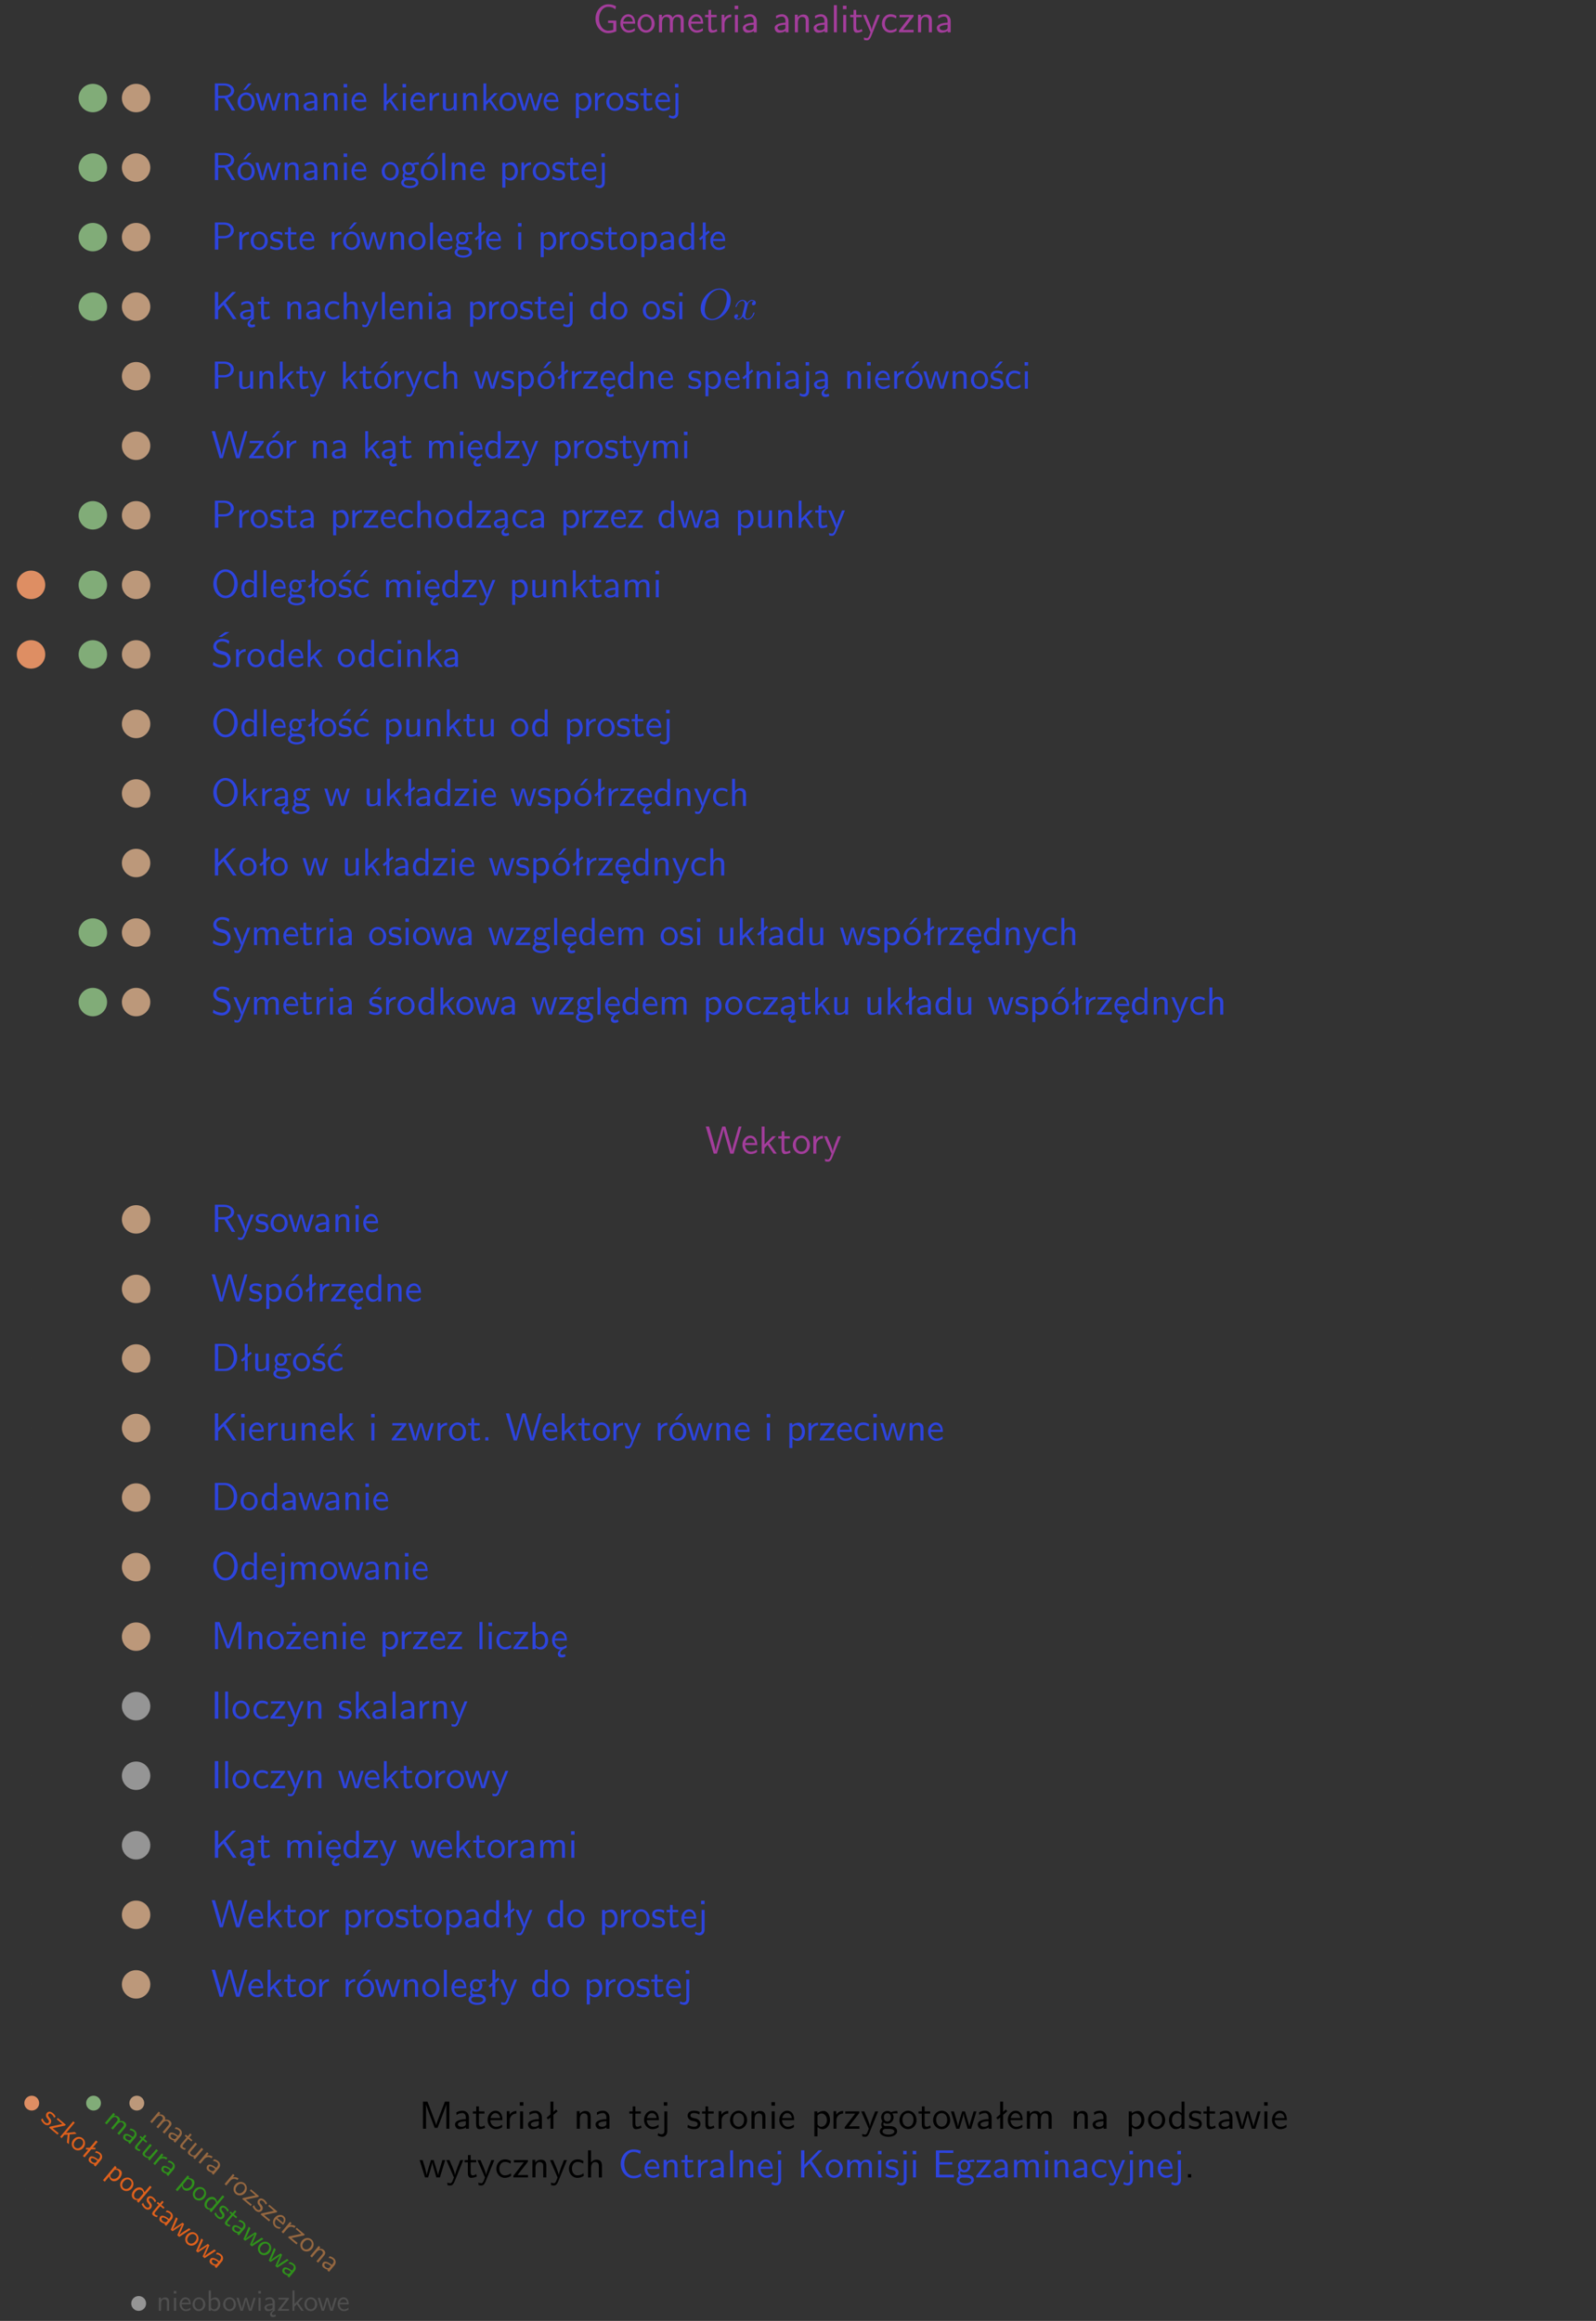 <?xml version="1.0" encoding="UTF-8"?>
<svg width="366pt" height="532pt" version="1.2" viewBox="0 0 366 532" xmlns="http://www.w3.org/2000/svg" xmlns:xlink="http://www.w3.org/1999/xlink">
 <rect x="0" y="0" width="366" height="532" fill="#333333" stroke="none"/>
 <defs>
  <symbol id="glyph0-1" overflow="visible">
   <path d="m5.375-2.688h-1.891v0.547h1.188v1.578c-0.5 0.156-0.938 0.188-1.156 0.188-1.219 0-2.109-1.25-2.109-2.734s0.891-2.734 2.109-2.734c0.578 0 1.094 0.125 1.656 0.594l0.125-0.734c-0.484-0.219-0.922-0.438-1.766-0.438-1.688 0-2.938 1.531-2.938 3.312 0 1.828 1.297 3.312 2.906 3.312 0.891 0 1.594-0.312 1.875-0.438z"/>
  </symbol>
  <symbol id="glyph0-2" overflow="visible">
   <path d="m3.719-1.969c0-0.297-0.016-0.969-0.359-1.516-0.375-0.547-0.922-0.656-1.25-0.656-0.984 0-1.797 0.953-1.797 2.109 0 1.188 0.859 2.125 1.938 2.125 0.562 0 1.078-0.203 1.422-0.469l-0.047-0.578c-0.562 0.469-1.156 0.5-1.359 0.5-0.719 0-1.297-0.625-1.328-1.516zm-2.734-0.484c0.141-0.688 0.625-1.141 1.125-1.141 0.469 0 0.969 0.312 1.094 1.141z"/>
  </symbol>
  <symbol id="glyph0-3" overflow="visible">
   <path d="m4.203-1.969c0-1.203-0.891-2.172-1.953-2.172-1.109 0-1.984 1-1.984 2.172s0.922 2.062 1.969 2.062c1.078 0 1.969-0.906 1.969-2.062zm-1.969 1.5c-0.625 0-1.266-0.516-1.266-1.594s0.688-1.531 1.266-1.531c0.625 0 1.266 0.469 1.266 1.531s-0.609 1.594-1.266 1.594z"/>
  </symbol>
  <symbol id="glyph0-4" overflow="visible">
   <path d="m6.391-2.672c0-0.609-0.141-1.406-1.219-1.406-0.547 0-1.016 0.25-1.344 0.734-0.234-0.688-0.859-0.734-1.141-0.734-0.656 0-1.078 0.359-1.312 0.688v-0.641h-0.656v4.031h0.703v-2.203c0-0.609 0.25-1.328 0.906-1.328 0.844 0 0.875 0.578 0.875 0.922v2.609h0.703v-2.203c0-0.609 0.25-1.328 0.906-1.328 0.844 0 0.875 0.578 0.875 0.922v2.609h0.703z"/>
  </symbol>
  <symbol id="glyph0-5" overflow="visible">
   <path d="m1.562-3.469h1.266v-0.516h-1.266v-1.141h-0.609v1.141h-0.781v0.516h0.75v2.406c0 0.531 0.125 1.156 0.75 1.156s1.078-0.219 1.312-0.328l-0.156-0.531c-0.234 0.188-0.516 0.297-0.797 0.297-0.344 0-0.469-0.281-0.469-0.75z"/>
  </symbol>
  <symbol id="glyph0-6" overflow="visible">
   <path d="m1.406-1.922c0-0.891 0.641-1.547 1.531-1.562v-0.594c-0.797 0-1.297 0.453-1.578 0.859v-0.812h-0.625v4.031h0.672z"/>
  </symbol>
  <symbol id="glyph0-7" overflow="visible">
   <path d="m1.469-6.094h-0.812v0.797h0.812zm-0.062 2.109h-0.688v3.984h0.688z"/>
  </symbol>
  <symbol id="glyph0-8" overflow="visible">
   <path d="m3.578-2.594c0-0.906-0.656-1.547-1.484-1.547-0.578 0-0.984 0.156-1.406 0.391l0.062 0.594c0.453-0.328 0.906-0.453 1.344-0.453 0.422 0 0.781 0.359 0.781 1.031v0.375c-1.344 0.031-2.484 0.406-2.484 1.188 0 0.391 0.25 1.109 1.031 1.109 0.125 0 0.969-0.016 1.484-0.422v0.328h0.672zm-0.703 1.406c0 0.172 0 0.391-0.297 0.562-0.266 0.172-0.609 0.172-0.703 0.172-0.438 0-0.828-0.203-0.828-0.578 0-0.625 1.453-0.688 1.828-0.703z"/>
  </symbol>
  <symbol id="glyph0-9" overflow="visible">
   <path d="m3.906-2.672c0-0.594-0.141-1.406-1.234-1.406-0.812 0-1.25 0.609-1.297 0.672v-0.625h-0.656v4.031h0.703v-2.203c0-0.594 0.234-1.328 0.906-1.328 0.859 0 0.875 0.641 0.875 0.922v2.609h0.703z"/>
  </symbol>
  <symbol id="glyph0-10" overflow="visible">
   <path d="m1.406-6.219h-0.688v6.219h0.688z"/>
  </symbol>
  <symbol id="glyph0-11" overflow="visible">
   <path d="m4-3.984h-0.672c-1.172 2.859-1.188 3.266-1.188 3.469h-0.016c-0.047-0.594-0.766-2.266-0.812-2.344l-0.484-1.125h-0.703l1.734 3.984c-0.094 0.281-0.281 0.719-0.312 0.812-0.234 0.516-0.391 0.516-0.516 0.516-0.141 0-0.438-0.031-0.703-0.141l0.062 0.578c0.188 0.047 0.438 0.078 0.641 0.078 0.312 0 0.641-0.109 1.016-1.031z"/>
  </symbol>
  <symbol id="glyph0-12" overflow="visible">
   <path d="m3.672-3.75c-0.531-0.297-0.828-0.391-1.375-0.391-1.25 0-1.969 1.094-1.969 2.156 0 1.109 0.812 2.078 1.938 2.078 0.484 0 0.969-0.125 1.453-0.453l-0.047-0.594c-0.469 0.359-0.953 0.484-1.406 0.484-0.734 0-1.25-0.656-1.25-1.531 0-0.703 0.344-1.562 1.297-1.562 0.453 0 0.766 0.078 1.25 0.391z"/>
  </symbol>
  <symbol id="glyph0-13" overflow="visible">
   <path d="m3.594-3.625v-0.359h-3.219v0.531h1.25c0.109 0 0.219-0.016 0.328-0.016h0.688l-2.391 3.094v0.375h3.359v-0.562h-1.328c-0.109 0-0.203 0.016-0.312 0.016h-0.766z"/>
  </symbol>
  <symbol id="glyph0-14" overflow="visible">
   <path d="m3.766-2.922c0.922-0.266 1.516-0.906 1.516-1.641 0-0.875-0.969-1.656-2.266-1.656h-2.156v6.219h0.766v-2.844h1.422l1.688 2.844h0.797zm-2.141-0.469v-2.328h1.297c1.047 0 1.641 0.531 1.641 1.156 0 0.641-0.578 1.172-1.641 1.172z"/>
  </symbol>
  <symbol id="glyph0-15" overflow="visible">
   <path d="m4.203-1.969c0-1.203-0.891-2.172-1.953-2.172-1.109 0-1.984 1-1.984 2.172s0.922 2.062 1.969 2.062c1.078 0 1.969-0.906 1.969-2.062zm-1.969 1.5c-0.625 0-1.266-0.516-1.266-1.594s0.688-1.531 1.266-1.531c0.625 0 1.266 0.469 1.266 1.531s-0.609 1.594-1.266 1.594zm1.234-5.75h-0.703l-1.203 1.484h0.547z"/>
  </symbol>
  <symbol id="glyph0-16" overflow="visible">
   <path d="m5.984-3.984h-0.641l-0.578 1.906c-0.109 0.312-0.375 1.203-0.422 1.594-0.031-0.281-0.266-1.078-0.422-1.594l-0.578-1.906h-0.625l-0.516 1.688c-0.094 0.312-0.406 1.344-0.438 1.797-0.047-0.422-0.344-1.438-0.484-1.938l-0.469-1.547h-0.688l1.234 3.984h0.703c0.047-0.141 0.359-1.141 0.562-1.844 0.125-0.422 0.375-1.297 0.391-1.641h0.016c0.016 0.25 0.172 0.875 0.281 1.266l0.656 2.219h0.797z"/>
  </symbol>
  <symbol id="glyph0-17" overflow="visible">
   <path d="m2.516-2.438 1.516-1.547h-0.812l-1.812 1.875v-4.109h-0.656v6.219h0.625v-1.266l0.719-0.75 1.391 2.016h0.734z"/>
  </symbol>
  <symbol id="glyph0-18" overflow="visible">
   <path d="m3.906-3.984h-0.703v2.609c0 0.672-0.5 0.984-1.078 0.984-0.641 0-0.703-0.234-0.703-0.625v-2.969h-0.703v3c0 0.656 0.219 1.078 0.953 1.078 0.484 0 1.125-0.141 1.562-0.531v0.438h0.672z"/>
  </symbol>
  <symbol id="glyph0-19" overflow="visible">
   <path d="m1.438-0.406c0.281 0.25 0.672 0.5 1.203 0.5 0.875 0 1.672-0.875 1.672-2.094 0-1.078-0.578-2.078-1.438-2.078-0.531 0-1.047 0.188-1.469 0.531v-0.438h-0.672v5.719h0.703zm0-2.578c0.219-0.312 0.562-0.516 0.953-0.516 0.672 0 1.219 0.672 1.219 1.5 0 0.922-0.641 1.547-1.312 1.547-0.344 0-0.594-0.172-0.766-0.422-0.094-0.125-0.094-0.141-0.094-0.312z"/>
  </symbol>
  <symbol id="glyph0-20" overflow="visible">
   <path d="m3.078-3.844c-0.469-0.219-0.828-0.297-1.297-0.297-0.219 0-1.484 0-1.484 1.188 0 0.438 0.266 0.719 0.484 0.891 0.281 0.203 0.469 0.234 0.969 0.328 0.328 0.062 0.844 0.172 0.844 0.656 0 0.609-0.703 0.609-0.844 0.609-0.734 0-1.234-0.328-1.391-0.438l-0.109 0.609c0.281 0.141 0.781 0.391 1.516 0.391 0.156 0 0.641 0 1.031-0.281 0.281-0.219 0.438-0.578 0.438-0.953 0-0.5-0.344-0.812-0.359-0.828-0.344-0.312-0.594-0.375-1.031-0.453-0.5-0.094-0.906-0.188-0.906-0.625 0-0.562 0.641-0.562 0.75-0.562 0.297 0 0.766 0.047 1.281 0.344z"/>
  </symbol>
  <symbol id="glyph0-21" overflow="visible">
   <path d="m1.656-6.094h-0.797v0.797h0.797zm-2.203 7.625c0.438 0.25 0.844 0.312 1.078 0.312 0.562 0 1.125-0.469 1.125-1.312v-4.516h-0.672v4.594c0 0.578-0.453 0.656-0.703 0.656-0.266 0-0.5-0.094-0.688-0.281z"/>
  </symbol>
  <symbol id="glyph0-22" overflow="visible">
   <path d="m3.156-3.5c0.203 0 0.453-0.047 0.672-0.047 0.156 0 0.5 0.031 0.516 0.031l-0.094-0.562c-0.625 0-1.141 0.172-1.422 0.281-0.188-0.156-0.484-0.281-0.844-0.281-0.781 0-1.422 0.641-1.422 1.453 0 0.344 0.109 0.656 0.297 0.891-0.266 0.375-0.266 0.719-0.266 0.766 0 0.234 0.078 0.5 0.234 0.688-0.469 0.266-0.578 0.688-0.578 0.922 0 0.672 0.891 1.203 1.984 1.203 1.109 0 1.984-0.531 1.984-1.219 0-1.25-1.5-1.25-1.844-1.25h-0.781c-0.125 0-0.531 0-0.531-0.469 0-0.094 0.047-0.25 0.109-0.328 0.188 0.141 0.484 0.266 0.812 0.266 0.812 0 1.438-0.672 1.438-1.469 0-0.422-0.203-0.75-0.297-0.891zm-1.172 1.828c-0.328 0-0.797-0.203-0.797-0.953 0-0.734 0.469-0.938 0.797-0.938 0.391 0 0.812 0.25 0.812 0.938 0 0.703-0.422 0.953-0.812 0.953zm0.406 1.703c0.188 0 1.203 0 1.203 0.609 0 0.406-0.609 0.703-1.344 0.703s-1.375-0.281-1.375-0.703c0-0.031 0-0.609 0.703-0.609z"/>
  </symbol>
  <symbol id="glyph0-23" overflow="visible">
   <path d="m3.156-2.594c1.109 0 2.062-0.812 2.062-1.812 0-0.969-0.891-1.812-2.125-1.812h-2.234v6.219h0.797v-2.594zm-0.266-3.125c1 0 1.609 0.547 1.609 1.312 0 0.703-0.578 1.297-1.609 1.297h-1.266v-2.609z"/>
  </symbol>
  <symbol id="glyph0-24" overflow="visible">
   <path d="m2.516-4.406-0.609 0.531v-2.344h-0.672v2.922l-0.891 0.766 0.344 0.406 0.547-0.469v2.594h0.672v-3.188l0.969-0.828z"/>
  </symbol>
  <symbol id="glyph0-25" overflow="visible">
   <path d="m3.891-6.219h-0.672v2.625c-0.469-0.391-0.969-0.484-1.312-0.484-0.891 0-1.578 0.938-1.578 2.094 0 1.172 0.688 2.078 1.531 2.078 0.297 0 0.828-0.078 1.328-0.562v0.469h0.703zm-0.703 4.969c0 0.125 0 0.297-0.297 0.547-0.203 0.188-0.422 0.25-0.656 0.25-0.562 0-1.219-0.422-1.219-1.531 0-1.188 0.781-1.547 1.312-1.547 0.391 0 0.672 0.203 0.859 0.484z"/>
  </symbol>
  <symbol id="glyph0-26" overflow="visible">
   <path d="m3.312-3.766 2.406-2.453h-0.844l-3.25 3.328v-3.328h-0.766v6.219h0.766v-2.031l1.188-1.234 2.203 3.266h0.828z"/>
  </symbol>
  <symbol id="glyph0-27" overflow="visible">
   <path d="m2.875-1.188c0 0.172 0 0.391-0.297 0.562-0.266 0.172-0.609 0.172-0.703 0.172-0.438 0-0.828-0.203-0.828-0.578 0-0.625 1.453-0.688 1.828-0.703zm-0.188 2.125c0-0.406 0.375-0.703 0.797-0.938h0.094v-2.594c0-0.906-0.656-1.547-1.484-1.547-0.578 0-0.984 0.156-1.406 0.391l0.062 0.594c0.453-0.328 0.906-0.453 1.344-0.453 0.422 0 0.781 0.359 0.781 1.031v0.375c-1.344 0.031-2.484 0.406-2.484 1.188 0 0.391 0.25 1.109 1.031 1.109 0.125 0 0.969-0.016 1.484-0.422v0.328c-0.453 0.25-0.812 0.688-0.781 1.141 0.016 0.391 0.281 0.766 0.891 0.766 0.297 0 0.516-0.062 0.875-0.234l-0.125-0.531c-0.203 0.094-0.406 0.141-0.594 0.141-0.25-0.031-0.469-0.078-0.484-0.344z"/>
  </symbol>
  <symbol id="glyph0-28" overflow="visible">
   <path d="m3.906-2.672c0-0.594-0.141-1.406-1.234-1.406-0.562 0-0.984 0.281-1.266 0.641v-2.781h-0.688v6.219h0.703v-2.203c0-0.594 0.234-1.328 0.906-1.328 0.859 0 0.875 0.641 0.875 0.922v2.609h0.703z"/>
  </symbol>
  <symbol id="glyph0-29" overflow="visible">
   <path d="m0.984-2.453c0.141-0.688 0.625-1.141 1.125-1.141 0.469 0 0.969 0.312 1.094 1.141zm1.219 3.391c0-0.406 0.391-0.734 0.797-0.969 0.266-0.078 0.484-0.203 0.672-0.344l-0.047-0.578c-0.562 0.469-1.156 0.5-1.359 0.5-0.719 0-1.297-0.625-1.328-1.516h2.781c0-0.297-0.016-0.969-0.359-1.516-0.375-0.547-0.922-0.656-1.25-0.656-0.984 0-1.797 0.953-1.797 2.109 0 1.188 0.859 2.125 1.938 2.125-0.359 0.25-0.641 0.656-0.609 1.047 0.016 0.391 0.281 0.766 0.891 0.766 0.297 0 0.516-0.062 0.875-0.234l-0.125-0.531c-0.203 0.094-0.406 0.141-0.594 0.141-0.25-0.031-0.469-0.078-0.484-0.344z"/>
  </symbol>
  <symbol id="glyph0-30" overflow="visible">
   <path d="m3.078-3.844c-0.469-0.219-0.828-0.297-1.297-0.297-0.219 0-1.484 0-1.484 1.188 0 0.438 0.266 0.719 0.484 0.891 0.281 0.203 0.469 0.234 0.969 0.328 0.328 0.062 0.844 0.172 0.844 0.656 0 0.609-0.703 0.609-0.844 0.609-0.734 0-1.234-0.328-1.391-0.438l-0.109 0.609c0.281 0.141 0.781 0.391 1.516 0.391 0.156 0 0.641 0 1.031-0.281 0.281-0.219 0.438-0.578 0.438-0.953 0-0.5-0.344-0.812-0.359-0.828-0.344-0.312-0.594-0.375-1.031-0.453-0.5-0.094-0.906-0.188-0.906-0.625 0-0.562 0.641-0.562 0.75-0.562 0.297 0 0.766 0.047 1.281 0.344zm0.031-2.375h-0.703l-1.203 1.484h0.562z"/>
  </symbol>
  <symbol id="glyph0-31" overflow="visible">
   <path d="m8.328-6.219h-0.641l-0.812 2.812c-0.234 0.797-0.672 2.297-0.719 2.766 0-0.016-0.062-0.484-0.656-2.531l-0.875-3.047h-0.719l-0.812 2.797c-0.203 0.688-0.641 2.25-0.688 2.766h-0.016c-0.031-0.359-0.281-1.25-0.344-1.547-0.125-0.422-0.172-0.609-0.422-1.484l-0.734-2.531h-0.766l1.828 6.219h0.719l0.891-3.109c0.203-0.656 0.578-2 0.641-2.453 0.047 0.266 0.25 1.109 0.5 1.969l1.031 3.594h0.781z"/>
  </symbol>
  <symbol id="glyph0-32" overflow="visible">
   <path d="m6.094-3.094c0-1.891-1.297-3.328-2.797-3.328-1.516 0-2.797 1.469-2.797 3.328 0 1.906 1.328 3.297 2.797 3.297 1.5 0 2.797-1.406 2.797-3.297zm-2.797 2.703c-1.047 0-2-1.109-2-2.844 0-1.641 0.984-2.609 2-2.609 1.031 0 2 1.016 2 2.609 0 1.75-0.969 2.844-2 2.844z"/>
  </symbol>
  <symbol id="glyph0-33" overflow="visible">
   <path d="m3.672-3.75c-0.531-0.297-0.828-0.391-1.375-0.391-1.25 0-1.969 1.094-1.969 2.156 0 1.109 0.812 2.078 1.938 2.078 0.484 0 0.969-0.125 1.453-0.453l-0.047-0.594c-0.469 0.359-0.953 0.484-1.406 0.484-0.734 0-1.25-0.656-1.25-1.531 0-0.703 0.344-1.562 1.297-1.562 0.453 0 0.766 0.078 1.25 0.391zm-0.125-2.469h-0.688l-1.203 1.484h0.547z"/>
  </symbol>
  <symbol id="glyph0-34" overflow="visible">
   <path d="m4.172-5.969c-0.5-0.297-0.984-0.453-1.641-0.453-1.25 0-2.031 0.875-2.031 1.766 0 0.391 0.125 0.766 0.484 1.141 0.375 0.406 0.781 0.516 1.297 0.641 0.766 0.188 0.859 0.219 1.109 0.438 0.172 0.156 0.375 0.453 0.375 0.828 0 0.594-0.484 1.188-1.312 1.188-0.359 0-1.172-0.094-1.922-0.719l-0.141 0.719c0.797 0.5 1.516 0.625 2.078 0.625 1.188 0 2-0.906 2-1.891 0-0.594-0.266-1.016-0.469-1.234-0.422-0.453-0.719-0.531-1.547-0.734-0.516-0.125-0.656-0.172-0.922-0.391-0.062-0.062-0.328-0.328-0.328-0.719 0-0.531 0.484-1.062 1.312-1.062 0.766 0 1.188 0.297 1.516 0.578zm-1.719-0.906h-0.797l1.562-1.094h1z"/>
  </symbol>
  <symbol id="glyph0-35" overflow="visible">
   <path d="m4.172-5.969c-0.5-0.297-0.984-0.453-1.641-0.453-1.25 0-2.031 0.875-2.031 1.766 0 0.391 0.125 0.766 0.484 1.141 0.375 0.406 0.781 0.516 1.297 0.641 0.766 0.188 0.859 0.219 1.109 0.438 0.172 0.156 0.375 0.453 0.375 0.828 0 0.594-0.484 1.188-1.312 1.188-0.359 0-1.172-0.094-1.922-0.719l-0.141 0.719c0.797 0.5 1.516 0.625 2.078 0.625 1.188 0 2-0.906 2-1.891 0-0.594-0.266-1.016-0.469-1.234-0.422-0.453-0.719-0.531-1.547-0.734-0.516-0.125-0.656-0.172-0.922-0.391-0.062-0.062-0.328-0.328-0.328-0.719 0-0.531 0.484-1.062 1.312-1.062 0.766 0 1.188 0.297 1.516 0.578z"/>
  </symbol>
  <symbol id="glyph0-36" overflow="visible">
   <path d="m0.859-6.219v6.219h2.359c1.531 0 2.75-1.359 2.75-3.062 0-1.734-1.219-3.156-2.766-3.156zm0.766 5.719v-5.219h1.375c1.266 0 2.188 1.078 2.188 2.656 0 1.531-0.922 2.562-2.188 2.562z"/>
  </symbol>
  <symbol id="glyph0-37" overflow="visible">
   <path d="m1.609-0.75h-0.734v0.75h0.734z"/>
  </symbol>
  <symbol id="glyph0-38" overflow="visible">
   <path d="m4.75-3.188c-0.312 0.812-0.734 1.938-0.828 2.359h-0.016c-0.047-0.188-0.141-0.531-0.281-0.906l-1.406-3.703-0.312-0.781h-1.016v6.219h0.703v-5.562h0.016c0.047 0.281 0.406 1.266 0.641 1.875l1.328 3.484h0.656l1.188-3.109c0.297-0.734 0.375-0.969 0.438-1.141 0.094-0.266 0.328-0.906 0.375-1.109h0.016v5.562h0.688v-6.219h-1.016z"/>
  </symbol>
  <symbol id="glyph0-39" overflow="visible">
   <path d="m3.594-3.625v-0.359h-3.219v0.531h1.25c0.109 0 0.219-0.016 0.328-0.016h0.688l-2.391 3.094v0.375h3.359v-0.562h-1.328c-0.109 0-0.203 0.016-0.312 0.016h-0.766zm-1.141-2.469h-0.797v0.797h0.797z"/>
  </symbol>
  <symbol id="glyph0-40" overflow="visible">
   <path d="m1.406-6.219h-0.672v6.219h0.703v-0.406c0.219 0.188 0.594 0.5 1.203 0.5 0.891 0 1.672-0.891 1.672-2.094 0-1.109-0.625-2.078-1.453-2.078-0.359 0-0.906 0.094-1.453 0.531zm0.031 3.219c0.141-0.219 0.469-0.531 0.953-0.531 0.531 0 1.219 0.391 1.219 1.531 0 1.172-0.75 1.547-1.297 1.547-0.359 0-0.656-0.156-0.875-0.562z"/>
  </symbol>
  <symbol id="glyph0-41" overflow="visible">
   <path d="m1.641-6.219h-0.797v6.219h0.797z"/>
  </symbol>
  <symbol id="glyph0-42" overflow="visible">
   <path d="m5.172-6.109c-0.562-0.219-1.047-0.312-1.641-0.312-1.719 0-2.938 1.547-2.938 3.312 0 1.734 1.203 3.312 2.953 3.312 0.734 0 1.094-0.125 1.734-0.516l-0.062-0.609c-0.641 0.453-1.047 0.547-1.672 0.547-1.344 0-2.141-1.359-2.141-2.734 0-1.469 0.875-2.734 2.125-2.734 0.703 0 1.125 0.219 1.516 0.469z"/>
  </symbol>
  <symbol id="glyph0-43" overflow="visible">
   <path d="m4.594-2.953v-0.547h-2.953v-2.125h1.234c0.109 0 0.219 0.016 0.328 0.016h1.641v-0.594h-4v6.203h4.125v-0.641h-1.125c-0.109 0-0.219 0.016-0.328 0.016h-1.875v-2.328z"/>
  </symbol>
  <symbol id="glyph1-1" overflow="visible">
   <path d="m7.375-4.344c0-1.609-1.062-2.688-2.547-2.688-2.141 0-4.344 2.266-4.344 4.594 0 1.656 1.125 2.656 2.562 2.656 2.109 0 4.328-2.188 4.328-4.562zm-4.281 4.297c-0.984 0-1.672-0.797-1.672-2.109 0-0.453 0.141-1.906 0.906-3.062 0.688-1.047 1.656-1.562 2.453-1.562 0.812 0 1.703 0.562 1.703 2.047 0 0.719-0.266 2.266-1.25 3.5-0.484 0.609-1.297 1.188-2.141 1.188z"/>
  </symbol>
  <symbol id="glyph1-2" overflow="visible">
   <path d="m3.328-3.016c0.062-0.25 0.297-1.172 0.984-1.172 0.047 0 0.297 0 0.5 0.125-0.281 0.062-0.469 0.297-0.469 0.547 0 0.156 0.109 0.344 0.375 0.344 0.219 0 0.531-0.172 0.531-0.578 0-0.516-0.578-0.656-0.922-0.656-0.578 0-0.922 0.531-1.047 0.75-0.25-0.656-0.781-0.75-1.078-0.75-1.031 0-1.609 1.281-1.609 1.531 0 0.109 0.109 0.109 0.125 0.109 0.078 0 0.109-0.031 0.125-0.109 0.344-1.062 1-1.312 1.344-1.312 0.188 0 0.531 0.094 0.531 0.672 0 0.312-0.172 0.969-0.531 2.375-0.156 0.609-0.516 1.031-0.953 1.031-0.062 0-0.281 0-0.5-0.125 0.25-0.062 0.469-0.266 0.469-0.547 0-0.266-0.219-0.344-0.359-0.344-0.312 0-0.547 0.25-0.547 0.578 0 0.453 0.484 0.656 0.922 0.656 0.672 0 1.031-0.703 1.047-0.75 0.125 0.359 0.484 0.75 1.078 0.75 1.031 0 1.594-1.281 1.594-1.531 0-0.109-0.078-0.109-0.109-0.109-0.094 0-0.109 0.047-0.141 0.109-0.328 1.078-1 1.312-1.312 1.312-0.391 0-0.547-0.312-0.547-0.656 0-0.219 0.047-0.438 0.156-0.875z"/>
  </symbol>
  <symbol id="glyph2-1" overflow="visible">
   <path d="m3.609-0.734c-0.156-0.344-0.344-0.562-0.594-0.781-0.141-0.109-0.859-0.719-1.422-0.047-0.203 0.25-0.188 0.547-0.156 0.75 0.062 0.266 0.172 0.375 0.391 0.656 0.156 0.203 0.406 0.516 0.172 0.781-0.297 0.359-0.703 0.016-0.781-0.047-0.406-0.359-0.547-0.781-0.578-0.922l-0.359 0.297c0.094 0.234 0.266 0.594 0.672 0.953 0.094 0.078 0.391 0.328 0.75 0.328 0.25 0 0.531-0.109 0.703-0.328 0.25-0.297 0.188-0.625 0.203-0.656-0.047-0.344-0.172-0.484-0.391-0.75-0.234-0.312-0.438-0.547-0.219-0.797 0.266-0.328 0.641-0.016 0.703 0.031 0.172 0.141 0.422 0.406 0.578 0.812z"/>
  </symbol>
  <symbol id="glyph2-2" overflow="visible">
   <path d="m3.812-0.344 0.172-0.203-1.844-1.547-0.25 0.297 0.719 0.594c0.062 0.047 0.109 0.109 0.172 0.156l0.406 0.344-2.859 0.609-0.188 0.219 1.938 1.609 0.266-0.328-0.766-0.625c-0.062-0.062-0.125-0.094-0.188-0.156l-0.438-0.359z"/>
  </symbol>
  <symbol id="glyph2-3" overflow="visible">
   <path d="m2.625-0.188 1.609-0.156-0.469-0.391-1.953 0.203 1.984-2.359-0.359-0.312-3 3.562 0.359 0.297 0.609-0.734 0.766-0.078-0.172 1.828 0.438 0.359z"/>
  </symbol>
  <symbol id="glyph2-4" overflow="visible">
   <path d="m3.375 0.891c0.578-0.672 0.516-1.672-0.109-2.188-0.625-0.531-1.594-0.391-2.156 0.281-0.578 0.688-0.469 1.656 0.125 2.156 0.625 0.516 1.578 0.422 2.141-0.25zm-1.859-0.094c-0.359-0.312-0.5-0.891 0.031-1.516 0.516-0.625 1.141-0.547 1.469-0.266 0.359 0.297 0.5 0.875 0 1.484-0.516 0.609-1.125 0.609-1.5 0.297z"/>
  </symbol>
  <symbol id="glyph2-5" overflow="visible">
   <path d="m3.562-1.328-0.594 0.016 1.125-1.344-0.391-0.312-1.406 1.672-0.875 0.016v0.391h0.531l-1.25 1.484 0.391 0.312 1.531-1.828h0.969z"/>
  </symbol>
  <symbol id="glyph2-6" overflow="visible">
   <path d="m3.312 0.25c0.438-0.531 0.344-1.219-0.125-1.609-0.328-0.281-0.625-0.391-0.984-0.469l-0.25 0.375c0.406 0.031 0.734 0.172 0.984 0.391 0.25 0.203 0.281 0.578-0.031 0.969l-0.203 0.234c-0.766-0.641-1.609-0.984-1.984-0.547-0.188 0.234-0.391 0.781 0.047 1.156 0.078 0.062 0.547 0.438 1.047 0.469l-0.156 0.172 0.406 0.344zm-1.078 0.453c-0.094 0.094-0.203 0.234-0.469 0.172-0.219-0.031-0.422-0.172-0.484-0.219-0.25-0.219-0.375-0.531-0.203-0.75 0.312-0.359 1.188 0.297 1.406 0.484z"/>
  </symbol>
  <symbol id="glyph2-7" overflow="visible">
   <path d="m1.031 0.453c0.016 0.297 0.125 0.625 0.438 0.891 0.5 0.422 1.375 0.281 1.969-0.438 0.5-0.609 0.672-1.453 0.188-1.859-0.312-0.266-0.703-0.406-1.109-0.391l0.219-0.25-0.391-0.344-2.75 3.281 0.406 0.344zm1.234-1.484c0.281-0.062 0.578-0.016 0.781 0.156 0.406 0.328 0.391 1 0 1.453-0.453 0.531-1.141 0.594-1.531 0.281-0.203-0.172-0.234-0.391-0.219-0.625 0.016-0.125 0.016-0.141 0.109-0.234z"/>
  </symbol>
  <symbol id="glyph2-8" overflow="visible">
   <path d="m5.234-1.688-0.391-0.328-1.266 1.5c-0.078-0.438-0.328-0.75-0.516-0.906-0.5-0.438-1.375-0.234-1.938 0.438s-0.578 1.531-0.109 1.938c0.188 0.156 0.516 0.359 1.031 0.312l-0.219 0.266 0.406 0.344zm-2.797 2.5c-0.062 0.078-0.141 0.172-0.438 0.172-0.203 0.016-0.391-0.047-0.516-0.156-0.328-0.281-0.469-0.844 0.062-1.484 0.578-0.672 1.188-0.5 1.484-0.25 0.234 0.203 0.297 0.438 0.266 0.688z"/>
  </symbol>
  <symbol id="glyph2-9" overflow="visible">
   <path d="m2.562-1.234 0.734 0.609 0.25-0.297-0.734-0.609 0.547-0.656-0.344-0.281-0.547 0.656-0.453-0.391-0.25 0.297 0.438 0.359-1.156 1.375c-0.266 0.312-0.5 0.734-0.141 1.031 0.359 0.312 0.734 0.391 0.938 0.438l0.156-0.375c-0.219 0-0.438-0.094-0.609-0.234-0.188-0.156-0.141-0.375 0.078-0.625z"/>
  </symbol>
  <symbol id="glyph2-10" overflow="visible">
   <path d="m5.359 0.594-0.375-0.297-1.25 0.797c-0.203 0.156-0.781 0.531-1 0.719h-0.016c0.125-0.188 0.375-0.734 0.531-1.109l0.594-1.375-0.359-0.297-1.109 0.719c-0.219 0.125-0.875 0.562-1.125 0.828l-0.016-0.016c0.188-0.266 0.516-0.984 0.672-1.359l0.484-1.094-0.391-0.328-1.219 2.875 0.406 0.344c0.078-0.062 0.75-0.484 1.219-0.797 0.25-0.172 0.828-0.562 1-0.75-0.094 0.156-0.312 0.594-0.422 0.859l-0.703 1.594 0.453 0.391z"/>
  </symbol>
  <symbol id="glyph2-11" overflow="visible">
   <path d="m4.953 1.547c0.297-0.344 0.609-0.875-0.016-1.406-0.312-0.25-0.703-0.328-1.125-0.219 0.188-0.5-0.141-0.844-0.297-0.969-0.375-0.312-0.812-0.312-1.078-0.25l0.297-0.359-0.375-0.312-1.938 2.312 0.391 0.344 1.047-1.25c0.312-0.359 0.797-0.656 1.188-0.328 0.469 0.406 0.219 0.75 0.047 0.938l-1.25 1.5 0.391 0.328 1.047-1.25c0.312-0.359 0.797-0.641 1.188-0.328 0.484 0.406 0.219 0.75 0.047 0.938l-1.25 1.5 0.406 0.344z"/>
  </symbol>
  <symbol id="glyph2-12" overflow="visible">
   <path d="m4.156-0.406-0.391-0.328-1.266 1.484c-0.312 0.391-0.766 0.312-1.094 0.047-0.375-0.312-0.297-0.469-0.109-0.703l1.438-1.688-0.391-0.344-1.453 1.719c-0.312 0.375-0.406 0.734 0.016 1.078 0.281 0.234 0.719 0.453 1.156 0.453l-0.203 0.25 0.375 0.312z"/>
  </symbol>
  <symbol id="glyph2-13" overflow="visible">
   <path d="m1.734-0.406c0.438-0.516 1.109-0.594 1.625-0.172l0.297-0.344c-0.484-0.375-0.953-0.359-1.328-0.266l0.391-0.469-0.359-0.312-1.938 2.312 0.391 0.344z"/>
  </symbol>
  <symbol id="glyph2-14" overflow="visible">
   <path d="m3.062 0.656c0.156-0.172 0.484-0.562 0.531-1.047 0.062-0.484-0.203-0.812-0.406-0.969-0.562-0.469-1.484-0.312-2.047 0.359s-0.516 1.625 0.109 2.141c0.312 0.281 0.734 0.391 1.047 0.406l0.25-0.344c-0.547-0.016-0.938-0.266-1.047-0.375-0.406-0.328-0.438-0.984-0.031-1.5zm-1.312-1.594c0.391-0.312 0.906-0.359 1.188-0.109 0.281 0.234 0.406 0.656 0.094 1.188z"/>
  </symbol>
  <symbol id="glyph2-15" overflow="visible">
   <path d="m3.516 0.344c0.297-0.344 0.625-0.875-0.016-1.406-0.469-0.391-1.016-0.234-1.062-0.234l0.297-0.359-0.375-0.312-1.938 2.312 0.391 0.344 1.047-1.25c0.297-0.359 0.797-0.656 1.188-0.328 0.484 0.406 0.188 0.781 0.047 0.938l-1.25 1.5 0.391 0.328z"/>
  </symbol>
  <symbol id="glyph3-1" overflow="visible">
   <path d="m2.922-2c0-0.453-0.094-1.062-0.922-1.062-0.609 0-0.938 0.469-0.969 0.516v-0.469h-0.484v3.016h0.516v-1.641c0-0.453 0.172-1 0.688-1 0.641 0 0.656 0.469 0.656 0.688v1.953h0.516z"/>
  </symbol>
  <symbol id="glyph3-2" overflow="visible">
   <path d="m1.094-4.562h-0.594v0.594h0.594zm-0.047 1.578h-0.5v2.984h0.5z"/>
  </symbol>
  <symbol id="glyph3-3" overflow="visible">
   <path d="m2.781-1.469c0-0.234 0-0.734-0.266-1.141-0.281-0.406-0.688-0.484-0.938-0.484-0.734 0-1.344 0.703-1.344 1.578 0 0.891 0.641 1.594 1.453 1.594 0.422 0 0.812-0.172 1.062-0.359l-0.031-0.438c-0.422 0.359-0.875 0.391-1.031 0.391-0.531 0-0.969-0.484-0.984-1.141zm-2.047-0.375c0.109-0.5 0.469-0.844 0.844-0.844 0.359 0 0.734 0.234 0.828 0.844z"/>
  </symbol>
  <symbol id="glyph3-4" overflow="visible">
   <path d="m3.156-1.484c0-0.891-0.672-1.609-1.484-1.609s-1.469 0.734-1.469 1.609c0 0.891 0.688 1.562 1.469 1.562 0.812 0 1.484-0.688 1.484-1.562zm-1.484 1.125c-0.469 0-0.953-0.375-0.953-1.188s0.516-1.141 0.953-1.141c0.469 0 0.953 0.344 0.953 1.141s-0.453 1.188-0.953 1.188z"/>
  </symbol>
  <symbol id="glyph3-5" overflow="visible">
   <path d="m1.062-4.656h-0.516v4.656h0.531v-0.312c0.156 0.156 0.453 0.391 0.891 0.391 0.672 0 1.25-0.672 1.25-1.578 0-0.828-0.453-1.562-1.078-1.562-0.266 0-0.688 0.078-1.078 0.406zm0.016 2.406c0.109-0.156 0.344-0.391 0.719-0.391 0.391 0 0.906 0.281 0.906 1.141 0 0.875-0.562 1.172-0.969 1.172-0.266 0-0.484-0.125-0.656-0.438z"/>
  </symbol>
  <symbol id="glyph3-6" overflow="visible">
   <path d="m4.484-2.984h-0.484l-0.438 1.422c-0.062 0.25-0.266 0.906-0.297 1.203h-0.016c-0.031-0.219-0.188-0.812-0.312-1.188l-0.438-1.438h-0.469l-0.375 1.266c-0.078 0.234-0.312 1-0.328 1.344h-0.016c-0.031-0.312-0.25-1.078-0.359-1.453l-0.344-1.156h-0.516l0.922 2.984h0.531c0.031-0.109 0.266-0.859 0.422-1.391 0.094-0.297 0.281-0.969 0.297-1.219 0.016 0.188 0.141 0.656 0.219 0.938l0.484 1.672h0.594z"/>
  </symbol>
  <symbol id="glyph3-7" overflow="visible">
   <path d="m2.156-0.891c0 0.125 0 0.297-0.234 0.422-0.188 0.125-0.438 0.141-0.516 0.141-0.328 0-0.625-0.156-0.625-0.438 0-0.484 1.094-0.531 1.375-0.531zm-0.141 1.594c0-0.297 0.281-0.531 0.594-0.703h0.078v-1.938c0-0.688-0.5-1.156-1.109-1.156-0.438 0-0.75 0.109-1.062 0.281l0.047 0.453c0.344-0.25 0.688-0.344 1.016-0.344 0.312 0 0.578 0.266 0.578 0.766v0.297c-1 0.016-1.859 0.297-1.859 0.875 0 0.297 0.188 0.844 0.766 0.844 0.094 0 0.719-0.016 1.109-0.312v0.234c-0.328 0.188-0.594 0.516-0.578 0.859 0 0.281 0.219 0.562 0.656 0.562 0.234 0 0.391-0.031 0.672-0.172l-0.094-0.391c-0.156 0.062-0.312 0.094-0.453 0.094-0.188-0.016-0.359-0.047-0.359-0.25z"/>
  </symbol>
  <symbol id="glyph3-8" overflow="visible">
   <path d="m2.688-2.719v-0.266h-2.406v0.391h0.938 0.234 0.531l-1.797 2.312v0.281h2.516v-0.422h-0.984c-0.094 0-0.172 0.016-0.25 0.016h-0.562z"/>
  </symbol>
  <symbol id="glyph3-9" overflow="visible">
   <path d="m1.891-1.828 1.125-1.156h-0.609l-1.359 1.406v-3.078h-0.484v4.656h0.469v-0.953l0.531-0.547 1.047 1.5h0.562z"/>
  </symbol>
  <clipPath id="clip1">
   <path d="m0 1h365.67v1h-365.67z"/>
  </clipPath>
 </defs>
 <g id="surface1">
  <g fill="#a33d9b">
   <use x="135.961" y="7.404" xlink:href="#glyph0-1"/>
   <use x="141.939" y="7.404" xlink:href="#glyph0-2"/>
   <use x="145.924" y="7.404" xlink:href="#glyph0-3"/>
   <use x="150.407" y="7.404" xlink:href="#glyph0-4"/>
   <use x="157.53" y="7.404" xlink:href="#glyph0-2"/>
   <use x="161.514" y="7.404" xlink:href="#glyph0-5"/>
   <use x="164.752" y="7.404" xlink:href="#glyph0-6"/>
   <use x="167.816" y="7.404" xlink:href="#glyph0-7"/>
   <use x="169.958" y="7.404" xlink:href="#glyph0-8"/>
  </g>
  <g fill="#a33d9b">
   <use x="177.253" y="7.404" xlink:href="#glyph0-8"/>
   <use x="181.562" y="7.404" xlink:href="#glyph0-9"/>
   <use x="186.195" y="7.404" xlink:href="#glyph0-8"/>
   <use x="190.505" y="7.404" xlink:href="#glyph0-10"/>
   <use x="192.647" y="7.404" xlink:href="#glyph0-7"/>
   <use x="194.789" y="7.404" xlink:href="#glyph0-5"/>
  </g>
  <g fill="#a33d9b">
   <use x="197.775" y="7.404" xlink:href="#glyph0-11"/>
   <use x="201.91" y="7.404" xlink:href="#glyph0-12"/>
  </g>
  <g fill="#a33d9b">
   <use x="205.903" y="7.404" xlink:href="#glyph0-13"/>
   <use x="209.801" y="7.404" xlink:href="#glyph0-9"/>
   <use x="214.434" y="7.404" xlink:href="#glyph0-8"/>
  </g>
  <path transform="matrix(1 0 0 -1 7.116 22.475)" d="m0.001-0.001v0" fill="none" stroke="#f7f2e5" stroke-linecap="round" stroke-linejoin="round" stroke-miterlimit="10" stroke-width=".028"/>
  <path d="m24.551 22.477c0-1.801-1.461-3.262-3.262-3.262-1.801 0-3.258 1.461-3.258 3.262 0 1.801 1.457 3.258 3.258 3.258 1.801 0 3.262-1.457 3.262-3.258z" fill="#81ac78"/>
  <path d="m34.469 22.477c0-1.801-1.457-3.262-3.258-3.262-1.801 0-3.262 1.461-3.262 3.262 0 1.801 1.461 3.258 3.262 3.258 1.801 0 3.258-1.457 3.258-3.258z" fill="#bc987a"/>
  <g fill="#2d44dd">
   <use x="48.418" y="25.337" xlink:href="#glyph0-14"/>
   <use x="54.209" y="25.337" xlink:href="#glyph0-15"/>
  </g>
  <g fill="#2d44dd">
   <use x="58.441" y="25.337" xlink:href="#glyph0-16"/>
   <use x="64.567" y="25.337" xlink:href="#glyph0-9"/>
   <use x="69.2" y="25.337" xlink:href="#glyph0-8"/>
   <use x="73.51" y="25.337" xlink:href="#glyph0-9"/>
   <use x="78.143" y="25.337" xlink:href="#glyph0-7"/>
   <use x="80.285" y="25.337" xlink:href="#glyph0-2"/>
  </g>
  <g fill="#2d44dd">
   <use x="87.264" y="25.337" xlink:href="#glyph0-17"/>
   <use x="91.648" y="25.337" xlink:href="#glyph0-7"/>
   <use x="93.79" y="25.337" xlink:href="#glyph0-2"/>
   <use x="97.774" y="25.337" xlink:href="#glyph0-6"/>
   <use x="100.838" y="25.337" xlink:href="#glyph0-18"/>
   <use x="105.471" y="25.337" xlink:href="#glyph0-9"/>
   <use x="110.104" y="25.337" xlink:href="#glyph0-17"/>
  </g>
  <g fill="#2d44dd">
   <use x="114.237" y="25.337" xlink:href="#glyph0-3"/>
  </g>
  <g fill="#2d44dd">
   <use x="118.469" y="25.337" xlink:href="#glyph0-16"/>
  </g>
  <g fill="#2d44dd">
   <use x="124.345" y="25.337" xlink:href="#glyph0-2"/>
  </g>
  <g fill="#2d44dd">
   <use x="131.324" y="25.337" xlink:href="#glyph0-19"/>
  </g>
  <g fill="#2d44dd">
   <use x="135.706" y="25.337" xlink:href="#glyph0-6"/>
   <use x="138.77" y="25.337" xlink:href="#glyph0-3"/>
   <use x="143.253" y="25.337" xlink:href="#glyph0-20"/>
   <use x="146.69" y="25.337" xlink:href="#glyph0-5"/>
   <use x="149.928" y="25.337" xlink:href="#glyph0-2"/>
   <use x="153.912" y="25.337" xlink:href="#glyph0-21"/>
  </g>
  <path transform="matrix(1 0 0 -1 7.116 38.415)" d="m0.001 0.001v0" fill="none" stroke="#f7f2e5" stroke-linecap="round" stroke-linejoin="round" stroke-miterlimit="10" stroke-width=".028"/>
  <path d="m24.551 38.414c0-1.801-1.461-3.258-3.262-3.258-1.801 0-3.258 1.457-3.258 3.258 0 1.801 1.457 3.262 3.258 3.262 1.801 0 3.262-1.461 3.262-3.262z" fill="#81ac78"/>
  <path d="m34.469 38.414c0-1.801-1.457-3.258-3.258-3.258-1.801 0-3.262 1.457-3.262 3.258 0 1.801 1.461 3.262 3.262 3.262 1.801 0 3.258-1.461 3.258-3.262z" fill="#bc987a"/>
  <g fill="#2d44dd">
   <use x="48.418" y="41.277" xlink:href="#glyph0-14"/>
   <use x="54.209" y="41.277" xlink:href="#glyph0-15"/>
  </g>
  <g fill="#2d44dd">
   <use x="58.441" y="41.277" xlink:href="#glyph0-16"/>
   <use x="64.567" y="41.277" xlink:href="#glyph0-9"/>
   <use x="69.2" y="41.277" xlink:href="#glyph0-8"/>
   <use x="73.51" y="41.277" xlink:href="#glyph0-9"/>
   <use x="78.143" y="41.277" xlink:href="#glyph0-7"/>
   <use x="80.285" y="41.277" xlink:href="#glyph0-2"/>
  </g>
  <g fill="#2d44dd">
   <use x="87.264" y="41.277" xlink:href="#glyph0-3"/>
   <use x="91.747" y="41.277" xlink:href="#glyph0-22"/>
   <use x="96.23" y="41.277" xlink:href="#glyph0-15"/>
   <use x="100.714" y="41.277" xlink:href="#glyph0-10"/>
   <use x="102.856" y="41.277" xlink:href="#glyph0-9"/>
   <use x="107.489" y="41.277" xlink:href="#glyph0-2"/>
  </g>
  <g fill="#2d44dd">
   <use x="114.459" y="41.277" xlink:href="#glyph0-19"/>
  </g>
  <g fill="#2d44dd">
   <use x="118.841" y="41.277" xlink:href="#glyph0-6"/>
   <use x="121.905" y="41.277" xlink:href="#glyph0-3"/>
   <use x="126.388" y="41.277" xlink:href="#glyph0-20"/>
   <use x="129.825" y="41.277" xlink:href="#glyph0-5"/>
   <use x="133.063" y="41.277" xlink:href="#glyph0-2"/>
   <use x="137.047" y="41.277" xlink:href="#glyph0-21"/>
  </g>
  <path transform="matrix(1 0 0 -1 7.116 54.356)" d="m0.001 7.5125e-4v0" fill="none" stroke="#f7f2e5" stroke-linecap="round" stroke-linejoin="round" stroke-miterlimit="10" stroke-width=".028"/>
  <path d="m24.551 54.355c0-1.801-1.461-3.258-3.262-3.258-1.801 0-3.258 1.457-3.258 3.258s1.457 3.262 3.258 3.262c1.801 0 3.262-1.461 3.262-3.262z" fill="#81ac78"/>
  <path d="m34.469 54.355c0-1.801-1.457-3.258-3.258-3.258-1.801 0-3.262 1.457-3.262 3.258s1.461 3.262 3.262 3.262c1.801 0 3.258-1.461 3.258-3.262z" fill="#bc987a"/>
  <g fill="#2d44dd">
   <use x="48.418" y="57.217" xlink:href="#glyph0-23"/>
   <use x="54.147" y="57.217" xlink:href="#glyph0-6"/>
   <use x="57.21" y="57.217" xlink:href="#glyph0-3"/>
   <use x="61.694" y="57.217" xlink:href="#glyph0-20"/>
   <use x="65.13" y="57.217" xlink:href="#glyph0-5"/>
   <use x="68.368" y="57.217" xlink:href="#glyph0-2"/>
  </g>
  <g fill="#2d44dd">
   <use x="75.339" y="57.217" xlink:href="#glyph0-6"/>
   <use x="78.403" y="57.217" xlink:href="#glyph0-15"/>
  </g>
  <g fill="#2d44dd">
   <use x="82.644" y="57.217" xlink:href="#glyph0-16"/>
   <use x="88.77" y="57.217" xlink:href="#glyph0-9"/>
   <use x="93.403" y="57.217" xlink:href="#glyph0-3"/>
   <use x="97.887" y="57.217" xlink:href="#glyph0-10"/>
   <use x="100.029" y="57.217" xlink:href="#glyph0-2"/>
   <use x="104.013" y="57.217" xlink:href="#glyph0-22"/>
   <use x="108.496" y="57.217" xlink:href="#glyph0-24"/>
  </g>
  <g fill="#2d44dd">
   <use x="111.154" y="57.217" xlink:href="#glyph0-2"/>
  </g>
  <g fill="#2d44dd">
   <use x="118.125" y="57.217" xlink:href="#glyph0-7"/>
  </g>
  <g fill="#2d44dd">
   <use x="123.261" y="57.217" xlink:href="#glyph0-19"/>
  </g>
  <g fill="#2d44dd">
   <use x="127.643" y="57.217" xlink:href="#glyph0-6"/>
   <use x="130.707" y="57.217" xlink:href="#glyph0-3"/>
   <use x="135.19" y="57.217" xlink:href="#glyph0-20"/>
   <use x="138.627" y="57.217" xlink:href="#glyph0-5"/>
   <use x="141.865" y="57.217" xlink:href="#glyph0-3"/>
   <use x="146.348" y="57.217" xlink:href="#glyph0-19"/>
   <use x="150.981" y="57.217" xlink:href="#glyph0-8"/>
   <use x="155.29" y="57.217" xlink:href="#glyph0-25"/>
   <use x="159.923" y="57.217" xlink:href="#glyph0-24"/>
  </g>
  <g fill="#2d44dd">
   <use x="162.581" y="57.217" xlink:href="#glyph0-2"/>
  </g>
  <path transform="matrix(1 0 0 -1 7.116 70.296)" d="m0.001-6.55e-4v0" fill="none" stroke="#f7f2e5" stroke-linecap="round" stroke-linejoin="round" stroke-miterlimit="10" stroke-width=".028"/>
  <path d="m24.551 70.297c0-1.801-1.461-3.262-3.262-3.262-1.801 0-3.258 1.461-3.258 3.262s1.457 3.258 3.258 3.258c1.801 0 3.262-1.457 3.262-3.258z" fill="#81ac78"/>
  <path d="m34.469 70.297c0-1.801-1.457-3.262-3.258-3.262-1.801 0-3.262 1.461-3.262 3.262s1.461 3.258 3.262 3.258c1.801 0 3.258-1.457 3.258-3.258z" fill="#bc987a"/>
  <g fill="#2d44dd">
   <use x="48.418" y="73.157" xlink:href="#glyph0-26"/>
   <use x="54.644" y="73.157" xlink:href="#glyph0-27"/>
   <use x="58.954" y="73.157" xlink:href="#glyph0-5"/>
  </g>
  <g fill="#2d44dd">
   <use x="65.177" y="73.157" xlink:href="#glyph0-9"/>
   <use x="69.81" y="73.157" xlink:href="#glyph0-8"/>
   <use x="74.119" y="73.157" xlink:href="#glyph0-12"/>
   <use x="78.104" y="73.157" xlink:href="#glyph0-28"/>
   <use x="82.737" y="73.157" xlink:href="#glyph0-11"/>
   <use x="86.871" y="73.157" xlink:href="#glyph0-10"/>
   <use x="89.013" y="73.157" xlink:href="#glyph0-2"/>
   <use x="92.998" y="73.157" xlink:href="#glyph0-9"/>
   <use x="97.631" y="73.157" xlink:href="#glyph0-7"/>
   <use x="99.773" y="73.157" xlink:href="#glyph0-8"/>
  </g>
  <g fill="#2d44dd">
   <use x="107.077" y="73.157" xlink:href="#glyph0-19"/>
  </g>
  <g fill="#2d44dd">
   <use x="111.459" y="73.157" xlink:href="#glyph0-6"/>
   <use x="114.523" y="73.157" xlink:href="#glyph0-3"/>
   <use x="119.006" y="73.157" xlink:href="#glyph0-20"/>
   <use x="122.443" y="73.157" xlink:href="#glyph0-5"/>
   <use x="125.681" y="73.157" xlink:href="#glyph0-2"/>
   <use x="129.665" y="73.157" xlink:href="#glyph0-21"/>
  </g>
  <g fill="#2d44dd">
   <use x="135.042" y="73.157" xlink:href="#glyph0-25"/>
   <use x="139.675" y="73.157" xlink:href="#glyph0-3"/>
  </g>
  <g fill="#2d44dd">
   <use x="147.144" y="73.157" xlink:href="#glyph0-3"/>
   <use x="151.628" y="73.157" xlink:href="#glyph0-20"/>
   <use x="155.064" y="73.157" xlink:href="#glyph0-7"/>
  </g>
  <g fill="#2d44dd">
   <use x="160.199" y="73.157" xlink:href="#glyph1-1"/>
  </g>
  <g fill="#2d44dd">
   <use x="168.077" y="73.157" xlink:href="#glyph1-2"/>
  </g>
  <path transform="matrix(1 0 0 -1 7.116 86.236)" d="m0.001 0.002v0" fill="none" stroke="#f7f2e5" stroke-linecap="round" stroke-linejoin="round" stroke-miterlimit="10" stroke-width=".028"/>
  <path d="m34.469 86.234c0-1.797-1.457-3.258-3.258-3.258-1.801 0-3.262 1.461-3.262 3.258 0 1.801 1.461 3.262 3.262 3.262 1.801 0 3.258-1.461 3.258-3.262z" fill="#bc987a"/>
  <g fill="#2d44dd">
   <use x="48.418" y="89.098" xlink:href="#glyph0-23"/>
   <use x="54.147" y="89.098" xlink:href="#glyph0-18"/>
   <use x="58.78" y="89.098" xlink:href="#glyph0-9"/>
   <use x="63.413" y="89.098" xlink:href="#glyph0-17"/>
   <use x="67.796" y="89.098" xlink:href="#glyph0-5"/>
  </g>
  <g fill="#2d44dd">
   <use x="70.783" y="89.098" xlink:href="#glyph0-11"/>
  </g>
  <g fill="#2d44dd">
   <use x="77.912" y="89.098" xlink:href="#glyph0-17"/>
   <use x="82.296" y="89.098" xlink:href="#glyph0-5"/>
   <use x="85.534" y="89.098" xlink:href="#glyph0-15"/>
  </g>
  <g fill="#2d44dd">
   <use x="89.766" y="89.098" xlink:href="#glyph0-6"/>
   <use x="92.829" y="89.098" xlink:href="#glyph0-11"/>
   <use x="96.964" y="89.098" xlink:href="#glyph0-12"/>
   <use x="100.949" y="89.098" xlink:href="#glyph0-28"/>
  </g>
  <g fill="#2d44dd">
   <use x="108.567" y="89.098" xlink:href="#glyph0-16"/>
   <use x="114.694" y="89.098" xlink:href="#glyph0-20"/>
   <use x="118.131" y="89.098" xlink:href="#glyph0-19"/>
  </g>
  <g fill="#2d44dd">
   <use x="123.015" y="89.098" xlink:href="#glyph0-15"/>
   <use x="127.498" y="89.098" xlink:href="#glyph0-24"/>
   <use x="130.407" y="89.098" xlink:href="#glyph0-6"/>
   <use x="133.471" y="89.098" xlink:href="#glyph0-13"/>
   <use x="137.368" y="89.098" xlink:href="#glyph0-29"/>
   <use x="141.353" y="89.098" xlink:href="#glyph0-25"/>
   <use x="145.986" y="89.098" xlink:href="#glyph0-9"/>
   <use x="150.619" y="89.098" xlink:href="#glyph0-2"/>
  </g>
  <g fill="#2d44dd">
   <use x="157.589" y="89.098" xlink:href="#glyph0-20"/>
   <use x="161.026" y="89.098" xlink:href="#glyph0-19"/>
  </g>
  <g fill="#2d44dd">
   <use x="165.91" y="89.098" xlink:href="#glyph0-2"/>
   <use x="169.895" y="89.098" xlink:href="#glyph0-24"/>
   <use x="172.803" y="89.098" xlink:href="#glyph0-9"/>
   <use x="177.436" y="89.098" xlink:href="#glyph0-7"/>
   <use x="179.578" y="89.098" xlink:href="#glyph0-8"/>
   <use x="183.888" y="89.098" xlink:href="#glyph0-21"/>
   <use x="186.279" y="89.098" xlink:href="#glyph0-27"/>
  </g>
  <g fill="#2d44dd">
   <use x="193.574" y="89.098" xlink:href="#glyph0-9"/>
   <use x="198.207" y="89.098" xlink:href="#glyph0-7"/>
   <use x="200.349" y="89.098" xlink:href="#glyph0-2"/>
   <use x="204.334" y="89.098" xlink:href="#glyph0-6"/>
   <use x="207.398" y="89.098" xlink:href="#glyph0-15"/>
  </g>
  <g fill="#2d44dd">
   <use x="211.63" y="89.098" xlink:href="#glyph0-16"/>
  </g>
  <g fill="#2d44dd">
   <use x="217.766" y="89.098" xlink:href="#glyph0-9"/>
  </g>
  <g fill="#2d44dd">
   <use x="222.389" y="89.098" xlink:href="#glyph0-3"/>
   <use x="226.873" y="89.098" xlink:href="#glyph0-30"/>
  </g>
  <g fill="#2d44dd">
   <use x="230.318" y="89.098" xlink:href="#glyph0-12"/>
   <use x="234.303" y="89.098" xlink:href="#glyph0-7"/>
  </g>
  <path transform="matrix(1 0 0 -1 7.116 102.18)" d="m0.001 4.3875e-4v0" fill="none" stroke="#f7f2e5" stroke-linecap="round" stroke-linejoin="round" stroke-miterlimit="10" stroke-width=".028"/>
  <path d="m34.469 102.18c0-1.801-1.457-3.258-3.258-3.258-1.801 0-3.262 1.457-3.262 3.258s1.461 3.262 3.262 3.262c1.801 0 3.258-1.461 3.258-3.262z" fill="#bc987a"/>
  <g fill="#2d44dd">
   <use x="48.418" y="105.038" xlink:href="#glyph0-31"/>
   <use x="56.886" y="105.038" xlink:href="#glyph0-13"/>
   <use x="60.784" y="105.038" xlink:href="#glyph0-15"/>
  </g>
  <g fill="#2d44dd">
   <use x="65.016" y="105.038" xlink:href="#glyph0-6"/>
  </g>
  <g fill="#2d44dd">
   <use x="71.074" y="105.038" xlink:href="#glyph0-9"/>
   <use x="75.707" y="105.038" xlink:href="#glyph0-8"/>
  </g>
  <g fill="#2d44dd">
   <use x="83.002" y="105.038" xlink:href="#glyph0-17"/>
  </g>
  <g fill="#2d44dd">
   <use x="87.135" y="105.038" xlink:href="#glyph0-27"/>
   <use x="91.444" y="105.038" xlink:href="#glyph0-5"/>
  </g>
  <g fill="#2d44dd">
   <use x="97.668" y="105.038" xlink:href="#glyph0-4"/>
   <use x="104.791" y="105.038" xlink:href="#glyph0-7"/>
   <use x="106.933" y="105.038" xlink:href="#glyph0-29"/>
   <use x="110.917" y="105.038" xlink:href="#glyph0-25"/>
   <use x="115.55" y="105.038" xlink:href="#glyph0-13"/>
   <use x="119.448" y="105.038" xlink:href="#glyph0-11"/>
  </g>
  <g fill="#2d44dd">
   <use x="126.577" y="105.038" xlink:href="#glyph0-19"/>
  </g>
  <g fill="#2d44dd">
   <use x="130.959" y="105.038" xlink:href="#glyph0-6"/>
   <use x="134.023" y="105.038" xlink:href="#glyph0-3"/>
   <use x="138.506" y="105.038" xlink:href="#glyph0-20"/>
   <use x="141.943" y="105.038" xlink:href="#glyph0-5"/>
  </g>
  <g fill="#2d44dd">
   <use x="144.93" y="105.038" xlink:href="#glyph0-11"/>
   <use x="149.064" y="105.038" xlink:href="#glyph0-4"/>
   <use x="156.187" y="105.038" xlink:href="#glyph0-7"/>
  </g>
  <path transform="matrix(1 0 0 -1 7.116 118.12)" d="m0.001 3.25e-5v0" fill="none" stroke="#f7f2e5" stroke-linecap="round" stroke-linejoin="round" stroke-miterlimit="10" stroke-width=".028"/>
  <path d="m24.551 118.12c0-1.801-1.461-3.258-3.262-3.258-1.801 0-3.258 1.457-3.258 3.258 0 1.801 1.457 3.262 3.258 3.262 1.801 0 3.262-1.461 3.262-3.262z" fill="#81ac78"/>
  <path d="m34.469 118.12c0-1.801-1.457-3.258-3.258-3.258-1.801 0-3.262 1.457-3.262 3.258 0 1.801 1.461 3.262 3.262 3.262 1.801 0 3.258-1.461 3.258-3.262z" fill="#bc987a"/>
  <g fill="#2d44dd">
   <use x="48.418" y="120.978" xlink:href="#glyph0-23"/>
   <use x="54.147" y="120.978" xlink:href="#glyph0-6"/>
   <use x="57.21" y="120.978" xlink:href="#glyph0-3"/>
   <use x="61.694" y="120.978" xlink:href="#glyph0-20"/>
   <use x="65.13" y="120.978" xlink:href="#glyph0-5"/>
   <use x="68.368" y="120.978" xlink:href="#glyph0-8"/>
  </g>
  <g fill="#2d44dd">
   <use x="75.663" y="120.978" xlink:href="#glyph0-19"/>
  </g>
  <g fill="#2d44dd">
   <use x="80.054" y="120.978" xlink:href="#glyph0-6"/>
  </g>
  <g fill="#2d44dd">
   <use x="83.109" y="120.978" xlink:href="#glyph0-13"/>
  </g>
  <g fill="#2d44dd">
   <use x="87.016" y="120.978" xlink:href="#glyph0-2"/>
   <use x="91" y="120.978" xlink:href="#glyph0-12"/>
   <use x="94.985" y="120.978" xlink:href="#glyph0-28"/>
   <use x="99.618" y="120.978" xlink:href="#glyph0-3"/>
  </g>
  <g fill="#2d44dd">
   <use x="104.343" y="120.978" xlink:href="#glyph0-25"/>
   <use x="108.976" y="120.978" xlink:href="#glyph0-13"/>
   <use x="112.874" y="120.978" xlink:href="#glyph0-27"/>
   <use x="117.183" y="120.978" xlink:href="#glyph0-12"/>
   <use x="121.168" y="120.978" xlink:href="#glyph0-8"/>
  </g>
  <g fill="#2d44dd">
   <use x="128.472" y="120.978" xlink:href="#glyph0-19"/>
  </g>
  <g fill="#2d44dd">
   <use x="132.854" y="120.978" xlink:href="#glyph0-6"/>
   <use x="135.918" y="120.978" xlink:href="#glyph0-13"/>
   <use x="139.815" y="120.978" xlink:href="#glyph0-2"/>
   <use x="143.8" y="120.978" xlink:href="#glyph0-13"/>
  </g>
  <g fill="#2d44dd">
   <use x="150.683" y="120.978" xlink:href="#glyph0-25"/>
   <use x="155.316" y="120.978" xlink:href="#glyph0-16"/>
  </g>
  <g fill="#2d44dd">
   <use x="161.192" y="120.978" xlink:href="#glyph0-8"/>
  </g>
  <g fill="#2d44dd">
   <use x="168.496" y="120.978" xlink:href="#glyph0-19"/>
   <use x="173.129" y="120.978" xlink:href="#glyph0-18"/>
   <use x="177.762" y="120.978" xlink:href="#glyph0-9"/>
   <use x="182.395" y="120.978" xlink:href="#glyph0-17"/>
   <use x="186.779" y="120.978" xlink:href="#glyph0-5"/>
  </g>
  <g fill="#2d44dd">
   <use x="189.765" y="120.978" xlink:href="#glyph0-11"/>
  </g>
  <path transform="matrix(1 0 0 -1 7.117 134.06)" d="m4.075e-4 -0.001v0" fill="none" stroke="#f7f2e5" stroke-linecap="round" stroke-linejoin="round" stroke-miterlimit="10" stroke-width=".028"/>
  <path d="m10.375 134.06c0-1.801-1.457-3.262-3.258-3.262-1.801 0-3.262 1.461-3.262 3.262 0 1.801 1.461 3.258 3.262 3.258 1.801 0 3.258-1.457 3.258-3.258z" fill="#de8e63"/>
  <path d="m24.551 134.06c0-1.801-1.461-3.262-3.262-3.262-1.801 0-3.258 1.461-3.258 3.262 0 1.801 1.457 3.258 3.258 3.258 1.801 0 3.262-1.457 3.262-3.258z" fill="#81ac78"/>
  <path d="m34.473 134.06c0-1.801-1.461-3.262-3.262-3.262-1.801 0-3.258 1.461-3.258 3.262 0 1.801 1.457 3.258 3.258 3.258 1.801 0 3.262-1.457 3.262-3.258z" fill="#bc987a"/>
  <g fill="#2d44dd">
   <use x="48.418" y="136.918" xlink:href="#glyph0-32"/>
   <use x="55.018" y="136.918" xlink:href="#glyph0-25"/>
   <use x="59.651" y="136.918" xlink:href="#glyph0-10"/>
   <use x="61.793" y="136.918" xlink:href="#glyph0-2"/>
   <use x="65.778" y="136.918" xlink:href="#glyph0-22"/>
   <use x="70.261" y="136.918" xlink:href="#glyph0-24"/>
  </g>
  <g fill="#2d44dd">
   <use x="72.919" y="136.918" xlink:href="#glyph0-3"/>
   <use x="77.402" y="136.918" xlink:href="#glyph0-30"/>
   <use x="80.839" y="136.918" xlink:href="#glyph0-33"/>
  </g>
  <g fill="#2d44dd">
   <use x="87.818" y="136.918" xlink:href="#glyph0-4"/>
   <use x="94.941" y="136.918" xlink:href="#glyph0-7"/>
   <use x="97.083" y="136.918" xlink:href="#glyph0-29"/>
   <use x="101.068" y="136.918" xlink:href="#glyph0-25"/>
   <use x="105.701" y="136.918" xlink:href="#glyph0-13"/>
   <use x="109.598" y="136.918" xlink:href="#glyph0-11"/>
  </g>
  <g fill="#2d44dd">
   <use x="116.719" y="136.918" xlink:href="#glyph0-19"/>
   <use x="121.352" y="136.918" xlink:href="#glyph0-18"/>
   <use x="125.985" y="136.918" xlink:href="#glyph0-9"/>
   <use x="130.617" y="136.918" xlink:href="#glyph0-17"/>
   <use x="135.001" y="136.918" xlink:href="#glyph0-5"/>
   <use x="138.239" y="136.918" xlink:href="#glyph0-8"/>
   <use x="142.548" y="136.918" xlink:href="#glyph0-4"/>
   <use x="149.671" y="136.918" xlink:href="#glyph0-7"/>
  </g>
  <path transform="matrix(1 0 0 -1 7.117 150)" d="m4.075e-4 0.001v0" fill="none" stroke="#f7f2e5" stroke-linecap="round" stroke-linejoin="round" stroke-miterlimit="10" stroke-width=".028"/>
  <path d="m10.375 150c0-1.801-1.457-3.258-3.258-3.258-1.801 0-3.262 1.457-3.262 3.258 0 1.801 1.461 3.262 3.262 3.262 1.801 0 3.258-1.461 3.258-3.262z" fill="#de8e63"/>
  <path d="m24.551 150c0-1.801-1.461-3.258-3.262-3.258-1.801 0-3.258 1.457-3.258 3.258 0 1.801 1.457 3.262 3.258 3.262 1.801 0 3.262-1.461 3.262-3.262z" fill="#81ac78"/>
  <path d="m34.473 150c0-1.801-1.461-3.258-3.262-3.258-1.801 0-3.258 1.457-3.258 3.258 0 1.801 1.457 3.262 3.258 3.262 1.801 0 3.262-1.461 3.262-3.262z" fill="#bc987a"/>
  <g fill="#2d44dd">
   <use x="48.418" y="152.858" xlink:href="#glyph0-34"/>
   <use x="53.4" y="152.858" xlink:href="#glyph0-6"/>
   <use x="56.464" y="152.858" xlink:href="#glyph0-3"/>
  </g>
  <g fill="#2d44dd">
   <use x="61.198" y="152.858" xlink:href="#glyph0-25"/>
   <use x="65.831" y="152.858" xlink:href="#glyph0-2"/>
   <use x="69.815" y="152.858" xlink:href="#glyph0-17"/>
  </g>
  <g fill="#2d44dd">
   <use x="77.185" y="152.858" xlink:href="#glyph0-3"/>
  </g>
  <g fill="#2d44dd">
   <use x="81.919" y="152.858" xlink:href="#glyph0-25"/>
   <use x="86.552" y="152.858" xlink:href="#glyph0-12"/>
   <use x="90.537" y="152.858" xlink:href="#glyph0-7"/>
   <use x="92.679" y="152.858" xlink:href="#glyph0-9"/>
   <use x="97.312" y="152.858" xlink:href="#glyph0-17"/>
  </g>
  <g fill="#2d44dd">
   <use x="101.444" y="152.858" xlink:href="#glyph0-8"/>
  </g>
  <path transform="matrix(1 0 0 -1 7.116 165.94)" d="m0.001-2.8e-4v0" fill="none" stroke="#f7f2e5" stroke-linecap="round" stroke-linejoin="round" stroke-miterlimit="10" stroke-width=".028"/>
  <path d="m34.469 165.94c0-1.801-1.457-3.262-3.258-3.262-1.801 0-3.262 1.461-3.262 3.262s1.461 3.258 3.262 3.258c1.801 0 3.258-1.457 3.258-3.258z" fill="#bc987a"/>
  <g fill="#2d44dd">
   <use x="48.418" y="168.799" xlink:href="#glyph0-32"/>
   <use x="55.018" y="168.799" xlink:href="#glyph0-25"/>
   <use x="59.651" y="168.799" xlink:href="#glyph0-10"/>
   <use x="61.793" y="168.799" xlink:href="#glyph0-2"/>
   <use x="65.778" y="168.799" xlink:href="#glyph0-22"/>
   <use x="70.261" y="168.799" xlink:href="#glyph0-24"/>
  </g>
  <g fill="#2d44dd">
   <use x="72.919" y="168.799" xlink:href="#glyph0-3"/>
   <use x="77.402" y="168.799" xlink:href="#glyph0-30"/>
   <use x="80.839" y="168.799" xlink:href="#glyph0-33"/>
  </g>
  <g fill="#2d44dd">
   <use x="87.818" y="168.799" xlink:href="#glyph0-19"/>
   <use x="92.451" y="168.799" xlink:href="#glyph0-18"/>
   <use x="97.084" y="168.799" xlink:href="#glyph0-9"/>
   <use x="101.717" y="168.799" xlink:href="#glyph0-17"/>
   <use x="106.101" y="168.799" xlink:href="#glyph0-5"/>
   <use x="109.338" y="168.799" xlink:href="#glyph0-18"/>
  </g>
  <g fill="#2d44dd">
   <use x="116.957" y="168.799" xlink:href="#glyph0-3"/>
  </g>
  <g fill="#2d44dd">
   <use x="121.691" y="168.799" xlink:href="#glyph0-25"/>
  </g>
  <g fill="#2d44dd">
   <use x="129.31" y="168.799" xlink:href="#glyph0-19"/>
  </g>
  <g fill="#2d44dd">
   <use x="133.692" y="168.799" xlink:href="#glyph0-6"/>
   <use x="136.756" y="168.799" xlink:href="#glyph0-3"/>
   <use x="141.239" y="168.799" xlink:href="#glyph0-20"/>
   <use x="144.676" y="168.799" xlink:href="#glyph0-5"/>
   <use x="147.914" y="168.799" xlink:href="#glyph0-2"/>
   <use x="151.898" y="168.799" xlink:href="#glyph0-21"/>
  </g>
  <path transform="matrix(1 0 0 -1 7.116 181.88)" d="m0.001-0.002v0" fill="none" stroke="#f7f2e5" stroke-linecap="round" stroke-linejoin="round" stroke-miterlimit="10" stroke-width=".028"/>
  <path d="m34.469 181.88c0-1.801-1.457-3.262-3.258-3.262-1.801 0-3.262 1.461-3.262 3.262 0 1.797 1.461 3.258 3.262 3.258 1.801 0 3.258-1.461 3.258-3.258z" fill="#bc987a"/>
  <g fill="#2d44dd">
   <use x="48.418" y="184.739" xlink:href="#glyph0-32"/>
   <use x="55.018" y="184.739" xlink:href="#glyph0-17"/>
   <use x="59.402" y="184.739" xlink:href="#glyph0-6"/>
   <use x="62.466" y="184.739" xlink:href="#glyph0-27"/>
   <use x="66.775" y="184.739" xlink:href="#glyph0-22"/>
  </g>
  <g fill="#2d44dd">
   <use x="74.244" y="184.739" xlink:href="#glyph0-16"/>
  </g>
  <g fill="#2d44dd">
   <use x="83.365" y="184.739" xlink:href="#glyph0-18"/>
   <use x="87.998" y="184.739" xlink:href="#glyph0-17"/>
   <use x="92.382" y="184.739" xlink:href="#glyph0-24"/>
  </g>
  <g fill="#2d44dd">
   <use x="95.04" y="184.739" xlink:href="#glyph0-8"/>
   <use x="99.349" y="184.739" xlink:href="#glyph0-25"/>
   <use x="103.982" y="184.739" xlink:href="#glyph0-13"/>
   <use x="107.88" y="184.739" xlink:href="#glyph0-7"/>
   <use x="110.022" y="184.739" xlink:href="#glyph0-2"/>
  </g>
  <g fill="#2d44dd">
   <use x="116.992" y="184.739" xlink:href="#glyph0-16"/>
   <use x="123.119" y="184.739" xlink:href="#glyph0-20"/>
   <use x="126.556" y="184.739" xlink:href="#glyph0-19"/>
  </g>
  <g fill="#2d44dd">
   <use x="131.44" y="184.739" xlink:href="#glyph0-15"/>
   <use x="135.923" y="184.739" xlink:href="#glyph0-24"/>
   <use x="138.832" y="184.739" xlink:href="#glyph0-6"/>
   <use x="141.895" y="184.739" xlink:href="#glyph0-13"/>
   <use x="145.793" y="184.739" xlink:href="#glyph0-29"/>
   <use x="149.778" y="184.739" xlink:href="#glyph0-25"/>
   <use x="154.411" y="184.739" xlink:href="#glyph0-9"/>
   <use x="159.044" y="184.739" xlink:href="#glyph0-11"/>
   <use x="163.178" y="184.739" xlink:href="#glyph0-12"/>
   <use x="167.163" y="184.739" xlink:href="#glyph0-28"/>
  </g>
  <path transform="matrix(1 0 0 -1 7.116 197.82)" d="m0.001 0.002v0" fill="none" stroke="#f7f2e5" stroke-linecap="round" stroke-linejoin="round" stroke-miterlimit="10" stroke-width=".028"/>
  <path d="m34.469 197.82c0-1.797-1.457-3.258-3.258-3.258-1.801 0-3.262 1.461-3.262 3.258 0 1.801 1.461 3.262 3.262 3.262 1.801 0 3.258-1.461 3.258-3.262z" fill="#bc987a"/>
  <g fill="#2d44dd">
   <use x="48.418" y="200.679" xlink:href="#glyph0-26"/>
   <use x="54.644" y="200.679" xlink:href="#glyph0-3"/>
   <use x="59.127" y="200.679" xlink:href="#glyph0-24"/>
  </g>
  <g fill="#2d44dd">
   <use x="61.785" y="200.679" xlink:href="#glyph0-3"/>
  </g>
  <g fill="#2d44dd">
   <use x="69.263" y="200.679" xlink:href="#glyph0-16"/>
  </g>
  <g fill="#2d44dd">
   <use x="78.376" y="200.679" xlink:href="#glyph0-18"/>
   <use x="83.009" y="200.679" xlink:href="#glyph0-17"/>
   <use x="87.392" y="200.679" xlink:href="#glyph0-24"/>
  </g>
  <g fill="#2d44dd">
   <use x="90.05" y="200.679" xlink:href="#glyph0-8"/>
   <use x="94.359" y="200.679" xlink:href="#glyph0-25"/>
   <use x="98.992" y="200.679" xlink:href="#glyph0-13"/>
   <use x="102.89" y="200.679" xlink:href="#glyph0-7"/>
   <use x="105.032" y="200.679" xlink:href="#glyph0-2"/>
  </g>
  <g fill="#2d44dd">
   <use x="112.011" y="200.679" xlink:href="#glyph0-16"/>
   <use x="118.138" y="200.679" xlink:href="#glyph0-20"/>
   <use x="121.575" y="200.679" xlink:href="#glyph0-19"/>
  </g>
  <g fill="#2d44dd">
   <use x="126.45" y="200.679" xlink:href="#glyph0-15"/>
   <use x="130.933" y="200.679" xlink:href="#glyph0-24"/>
   <use x="133.842" y="200.679" xlink:href="#glyph0-6"/>
   <use x="136.906" y="200.679" xlink:href="#glyph0-13"/>
   <use x="140.803" y="200.679" xlink:href="#glyph0-29"/>
   <use x="144.788" y="200.679" xlink:href="#glyph0-25"/>
   <use x="149.421" y="200.679" xlink:href="#glyph0-9"/>
   <use x="154.054" y="200.679" xlink:href="#glyph0-11"/>
   <use x="158.188" y="200.679" xlink:href="#glyph0-12"/>
   <use x="162.173" y="200.679" xlink:href="#glyph0-28"/>
  </g>
  <path transform="matrix(1 0 0 -1 7.116 213.76)" d="m0.001 4.075e-4v0" fill="none" stroke="#f7f2e5" stroke-linecap="round" stroke-linejoin="round" stroke-miterlimit="10" stroke-width=".028"/>
  <path d="m24.551 213.76c0-1.801-1.461-3.258-3.262-3.258-1.801 0-3.258 1.457-3.258 3.258 0 1.801 1.457 3.262 3.258 3.262 1.801 0 3.262-1.461 3.262-3.262z" fill="#81ac78"/>
  <path d="m34.469 213.76c0-1.801-1.457-3.258-3.258-3.258-1.801 0-3.262 1.457-3.262 3.258 0 1.801 1.461 3.262 3.262 3.262 1.801 0 3.258-1.461 3.258-3.262z" fill="#bc987a"/>
  <g fill="#2d44dd">
   <use x="48.418" y="216.619" xlink:href="#glyph0-35"/>
   <use x="53.4" y="216.619" xlink:href="#glyph0-11"/>
   <use x="57.534" y="216.619" xlink:href="#glyph0-4"/>
   <use x="64.657" y="216.619" xlink:href="#glyph0-2"/>
   <use x="68.642" y="216.619" xlink:href="#glyph0-5"/>
   <use x="71.879" y="216.619" xlink:href="#glyph0-6"/>
   <use x="74.943" y="216.619" xlink:href="#glyph0-7"/>
   <use x="77.085" y="216.619" xlink:href="#glyph0-8"/>
  </g>
  <g fill="#2d44dd">
   <use x="84.38" y="216.619" xlink:href="#glyph0-3"/>
   <use x="88.864" y="216.619" xlink:href="#glyph0-20"/>
   <use x="92.3" y="216.619" xlink:href="#glyph0-7"/>
   <use x="94.443" y="216.619" xlink:href="#glyph0-3"/>
  </g>
  <g fill="#2d44dd">
   <use x="98.684" y="216.619" xlink:href="#glyph0-16"/>
  </g>
  <g fill="#2d44dd">
   <use x="104.559" y="216.619" xlink:href="#glyph0-8"/>
  </g>
  <g fill="#2d44dd">
   <use x="111.854" y="216.619" xlink:href="#glyph0-16"/>
   <use x="117.981" y="216.619" xlink:href="#glyph0-13"/>
   <use x="121.879" y="216.619" xlink:href="#glyph0-22"/>
   <use x="126.362" y="216.619" xlink:href="#glyph0-10"/>
   <use x="128.504" y="216.619" xlink:href="#glyph0-29"/>
   <use x="132.489" y="216.619" xlink:href="#glyph0-25"/>
   <use x="137.122" y="216.619" xlink:href="#glyph0-2"/>
   <use x="141.106" y="216.619" xlink:href="#glyph0-4"/>
  </g>
  <g fill="#2d44dd">
   <use x="151.224" y="216.619" xlink:href="#glyph0-3"/>
   <use x="155.707" y="216.619" xlink:href="#glyph0-20"/>
   <use x="159.144" y="216.619" xlink:href="#glyph0-7"/>
  </g>
  <g fill="#2d44dd">
   <use x="164.272" y="216.619" xlink:href="#glyph0-18"/>
   <use x="168.905" y="216.619" xlink:href="#glyph0-17"/>
   <use x="173.289" y="216.619" xlink:href="#glyph0-24"/>
  </g>
  <g fill="#2d44dd">
   <use x="175.946" y="216.619" xlink:href="#glyph0-8"/>
   <use x="180.255" y="216.619" xlink:href="#glyph0-25"/>
   <use x="184.888" y="216.619" xlink:href="#glyph0-18"/>
  </g>
  <g fill="#2d44dd">
   <use x="192.507" y="216.619" xlink:href="#glyph0-16"/>
   <use x="198.634" y="216.619" xlink:href="#glyph0-20"/>
   <use x="202.071" y="216.619" xlink:href="#glyph0-19"/>
  </g>
  <g fill="#2d44dd">
   <use x="206.955" y="216.619" xlink:href="#glyph0-15"/>
   <use x="211.438" y="216.619" xlink:href="#glyph0-24"/>
   <use x="214.347" y="216.619" xlink:href="#glyph0-6"/>
   <use x="217.41" y="216.619" xlink:href="#glyph0-13"/>
   <use x="221.308" y="216.619" xlink:href="#glyph0-29"/>
   <use x="225.293" y="216.619" xlink:href="#glyph0-25"/>
   <use x="229.926" y="216.619" xlink:href="#glyph0-9"/>
   <use x="234.559" y="216.619" xlink:href="#glyph0-11"/>
   <use x="238.693" y="216.619" xlink:href="#glyph0-12"/>
   <use x="242.678" y="216.619" xlink:href="#glyph0-28"/>
  </g>
  <path transform="matrix(1 0 0 -1 7.116 229.7)" d="m0.001-9.9875e-4v0" fill="none" stroke="#f7f2e5" stroke-linecap="round" stroke-linejoin="round" stroke-miterlimit="10" stroke-width=".028"/>
  <path d="m24.551 229.7c0-1.801-1.461-3.262-3.262-3.262-1.801 0-3.258 1.461-3.258 3.262s1.457 3.258 3.258 3.258c1.801 0 3.262-1.457 3.262-3.258z" fill="#81ac78"/>
  <path d="m34.469 229.7c0-1.801-1.457-3.262-3.258-3.262-1.801 0-3.262 1.461-3.262 3.262s1.461 3.258 3.262 3.258c1.801 0 3.258-1.457 3.258-3.258z" fill="#bc987a"/>
  <g fill="#2d44dd">
   <use x="48.418" y="232.56" xlink:href="#glyph0-35"/>
   <use x="53.4" y="232.56" xlink:href="#glyph0-11"/>
   <use x="57.534" y="232.56" xlink:href="#glyph0-4"/>
   <use x="64.657" y="232.56" xlink:href="#glyph0-2"/>
   <use x="68.642" y="232.56" xlink:href="#glyph0-5"/>
   <use x="71.879" y="232.56" xlink:href="#glyph0-6"/>
   <use x="74.943" y="232.56" xlink:href="#glyph0-7"/>
   <use x="77.085" y="232.56" xlink:href="#glyph0-8"/>
  </g>
  <g fill="#2d44dd">
   <use x="84.38" y="232.56" xlink:href="#glyph0-30"/>
   <use x="87.817" y="232.56" xlink:href="#glyph0-6"/>
   <use x="90.881" y="232.56" xlink:href="#glyph0-3"/>
  </g>
  <g fill="#2d44dd">
   <use x="95.615" y="232.56" xlink:href="#glyph0-25"/>
   <use x="100.248" y="232.56" xlink:href="#glyph0-17"/>
  </g>
  <g fill="#2d44dd">
   <use x="104.381" y="232.56" xlink:href="#glyph0-3"/>
  </g>
  <g fill="#2d44dd">
   <use x="108.622" y="232.56" xlink:href="#glyph0-16"/>
  </g>
  <g fill="#2d44dd">
   <use x="114.498" y="232.56" xlink:href="#glyph0-8"/>
  </g>
  <g fill="#2d44dd">
   <use x="121.793" y="232.56" xlink:href="#glyph0-16"/>
   <use x="127.919" y="232.56" xlink:href="#glyph0-13"/>
   <use x="131.817" y="232.56" xlink:href="#glyph0-22"/>
   <use x="136.3" y="232.56" xlink:href="#glyph0-10"/>
   <use x="138.442" y="232.56" xlink:href="#glyph0-29"/>
   <use x="142.427" y="232.56" xlink:href="#glyph0-25"/>
   <use x="147.06" y="232.56" xlink:href="#glyph0-2"/>
   <use x="151.045" y="232.56" xlink:href="#glyph0-4"/>
  </g>
  <g fill="#2d44dd">
   <use x="161.162" y="232.56" xlink:href="#glyph0-19"/>
  </g>
  <g fill="#2d44dd">
   <use x="166.037" y="232.56" xlink:href="#glyph0-3"/>
  </g>
  <g fill="#2d44dd">
   <use x="170.772" y="232.56" xlink:href="#glyph0-12"/>
   <use x="174.756" y="232.56" xlink:href="#glyph0-13"/>
   <use x="178.654" y="232.56" xlink:href="#glyph0-27"/>
   <use x="182.963" y="232.56" xlink:href="#glyph0-5"/>
   <use x="186.201" y="232.56" xlink:href="#glyph0-17"/>
   <use x="190.585" y="232.56" xlink:href="#glyph0-18"/>
  </g>
  <g fill="#2d44dd">
   <use x="198.204" y="232.56" xlink:href="#glyph0-18"/>
   <use x="202.836" y="232.56" xlink:href="#glyph0-17"/>
   <use x="207.22" y="232.56" xlink:href="#glyph0-24"/>
  </g>
  <g fill="#2d44dd">
   <use x="209.887" y="232.56" xlink:href="#glyph0-8"/>
   <use x="214.196" y="232.56" xlink:href="#glyph0-25"/>
   <use x="218.829" y="232.56" xlink:href="#glyph0-18"/>
  </g>
  <g fill="#2d44dd">
   <use x="226.448" y="232.56" xlink:href="#glyph0-16"/>
   <use x="232.574" y="232.56" xlink:href="#glyph0-20"/>
   <use x="236.011" y="232.56" xlink:href="#glyph0-19"/>
  </g>
  <g fill="#2d44dd">
   <use x="240.895" y="232.56" xlink:href="#glyph0-15"/>
   <use x="245.378" y="232.56" xlink:href="#glyph0-24"/>
   <use x="248.287" y="232.56" xlink:href="#glyph0-6"/>
   <use x="251.351" y="232.56" xlink:href="#glyph0-13"/>
   <use x="255.249" y="232.56" xlink:href="#glyph0-29"/>
   <use x="259.233" y="232.56" xlink:href="#glyph0-25"/>
   <use x="263.866" y="232.56" xlink:href="#glyph0-9"/>
   <use x="268.499" y="232.56" xlink:href="#glyph0-11"/>
   <use x="272.634" y="232.56" xlink:href="#glyph0-12"/>
   <use x="276.618" y="232.56" xlink:href="#glyph0-28"/>
  </g>
  <g fill="#a33d9b">
   <use x="161.721" y="264.44" xlink:href="#glyph0-31"/>
  </g>
  <g fill="#a33d9b">
   <use x="169.938" y="264.44" xlink:href="#glyph0-2"/>
   <use x="173.922" y="264.44" xlink:href="#glyph0-17"/>
   <use x="178.306" y="264.44" xlink:href="#glyph0-5"/>
   <use x="181.544" y="264.44" xlink:href="#glyph0-3"/>
  </g>
  <g fill="#a33d9b">
   <use x="185.785" y="264.44" xlink:href="#glyph0-6"/>
  </g>
  <g fill="#a33d9b">
   <use x="188.84" y="264.44" xlink:href="#glyph0-11"/>
  </g>
  <path transform="matrix(1 0 0 -1 7.116 279.51)" d="m0.001-4.9875e-4v0" fill="none" stroke="#f7f2e5" stroke-linecap="round" stroke-linejoin="round" stroke-miterlimit="10" stroke-width=".028"/>
  <path d="m34.469 279.51c0-1.801-1.457-3.262-3.258-3.262-1.801 0-3.262 1.461-3.262 3.262s1.461 3.258 3.262 3.258c1.801 0 3.258-1.457 3.258-3.258z" fill="#bc987a"/>
  <g fill="#2d44dd">
   <use x="48.418" y="282.373" xlink:href="#glyph0-14"/>
   <use x="54.209" y="282.373" xlink:href="#glyph0-11"/>
   <use x="58.343" y="282.373" xlink:href="#glyph0-20"/>
   <use x="61.78" y="282.373" xlink:href="#glyph0-3"/>
  </g>
  <g fill="#2d44dd">
   <use x="66.012" y="282.373" xlink:href="#glyph0-16"/>
  </g>
  <g fill="#2d44dd">
   <use x="71.897" y="282.373" xlink:href="#glyph0-8"/>
   <use x="76.206" y="282.373" xlink:href="#glyph0-9"/>
   <use x="80.839" y="282.373" xlink:href="#glyph0-7"/>
   <use x="82.981" y="282.373" xlink:href="#glyph0-2"/>
  </g>
  <path transform="matrix(1 0 0 -1 7.116 295.45)" d="m0.001-9.05e-4v0" fill="none" stroke="#f7f2e5" stroke-linecap="round" stroke-linejoin="round" stroke-miterlimit="10" stroke-width=".028"/>
  <path d="m34.469 295.45c0-1.801-1.457-3.262-3.258-3.262-1.801 0-3.262 1.461-3.262 3.262s1.461 3.258 3.262 3.258c1.801 0 3.258-1.457 3.258-3.258z" fill="#bc987a"/>
  <g fill="#2d44dd">
   <use x="48.418" y="298.313" xlink:href="#glyph0-31"/>
   <use x="56.886" y="298.313" xlink:href="#glyph0-20"/>
   <use x="60.323" y="298.313" xlink:href="#glyph0-19"/>
  </g>
  <g fill="#2d44dd">
   <use x="65.207" y="298.313" xlink:href="#glyph0-15"/>
   <use x="69.69" y="298.313" xlink:href="#glyph0-24"/>
   <use x="72.599" y="298.313" xlink:href="#glyph0-6"/>
   <use x="75.662" y="298.313" xlink:href="#glyph0-13"/>
   <use x="79.56" y="298.313" xlink:href="#glyph0-29"/>
   <use x="83.545" y="298.313" xlink:href="#glyph0-25"/>
   <use x="88.178" y="298.313" xlink:href="#glyph0-9"/>
   <use x="92.811" y="298.313" xlink:href="#glyph0-2"/>
  </g>
  <path transform="matrix(1 0 0 -1 7.116 311.39)" d="m0.001 0.002v0" fill="none" stroke="#f7f2e5" stroke-linecap="round" stroke-linejoin="round" stroke-miterlimit="10" stroke-width=".028"/>
  <path d="m34.469 311.39c0-1.797-1.457-3.258-3.258-3.258-1.801 0-3.262 1.461-3.262 3.258 0 1.801 1.461 3.262 3.262 3.262 1.801 0 3.258-1.461 3.258-3.262z" fill="#bc987a"/>
  <g fill="#2d44dd">
   <use x="48.418" y="314.253" xlink:href="#glyph0-36"/>
   <use x="54.894" y="314.253" xlink:href="#glyph0-24"/>
   <use x="57.802" y="314.253" xlink:href="#glyph0-18"/>
   <use x="62.435" y="314.253" xlink:href="#glyph0-22"/>
   <use x="66.918" y="314.253" xlink:href="#glyph0-3"/>
   <use x="71.402" y="314.253" xlink:href="#glyph0-30"/>
   <use x="74.838" y="314.253" xlink:href="#glyph0-33"/>
  </g>
  <path transform="matrix(1 0 0 -1 7.116 327.33)" d="m0.001 1.8875e-4v0" fill="none" stroke="#f7f2e5" stroke-linecap="round" stroke-linejoin="round" stroke-miterlimit="10" stroke-width=".028"/>
  <path d="m34.469 327.33c0-1.801-1.457-3.258-3.258-3.258-1.801 0-3.262 1.457-3.262 3.258s1.461 3.262 3.262 3.262c1.801 0 3.258-1.461 3.258-3.262z" fill="#bc987a"/>
  <g fill="#2d44dd">
   <use x="48.418" y="330.193" xlink:href="#glyph0-26"/>
   <use x="54.644" y="330.193" xlink:href="#glyph0-7"/>
   <use x="56.786" y="330.193" xlink:href="#glyph0-2"/>
   <use x="60.771" y="330.193" xlink:href="#glyph0-6"/>
   <use x="63.835" y="330.193" xlink:href="#glyph0-18"/>
   <use x="68.468" y="330.193" xlink:href="#glyph0-9"/>
   <use x="73.101" y="330.193" xlink:href="#glyph0-2"/>
   <use x="77.085" y="330.193" xlink:href="#glyph0-17"/>
  </g>
  <g fill="#2d44dd">
   <use x="84.455" y="330.193" xlink:href="#glyph0-7"/>
  </g>
  <g fill="#2d44dd">
   <use x="89.592" y="330.193" xlink:href="#glyph0-13"/>
   <use x="93.489" y="330.193" xlink:href="#glyph0-16"/>
   <use x="99.616" y="330.193" xlink:href="#glyph0-6"/>
   <use x="102.68" y="330.193" xlink:href="#glyph0-3"/>
   <use x="107.163" y="330.193" xlink:href="#glyph0-5"/>
   <use x="110.401" y="330.193" xlink:href="#glyph0-37"/>
  </g>
  <g fill="#2d44dd">
   <use x="115.878" y="330.193" xlink:href="#glyph0-31"/>
  </g>
  <g fill="#2d44dd">
   <use x="124.094" y="330.193" xlink:href="#glyph0-2"/>
   <use x="128.079" y="330.193" xlink:href="#glyph0-17"/>
   <use x="132.463" y="330.193" xlink:href="#glyph0-5"/>
   <use x="135.701" y="330.193" xlink:href="#glyph0-3"/>
  </g>
  <g fill="#2d44dd">
   <use x="139.942" y="330.193" xlink:href="#glyph0-6"/>
   <use x="143.005" y="330.193" xlink:href="#glyph0-11"/>
  </g>
  <g fill="#2d44dd">
   <use x="150.126" y="330.193" xlink:href="#glyph0-6"/>
   <use x="153.189" y="330.193" xlink:href="#glyph0-15"/>
  </g>
  <g fill="#2d44dd">
   <use x="157.422" y="330.193" xlink:href="#glyph0-16"/>
   <use x="163.548" y="330.193" xlink:href="#glyph0-9"/>
   <use x="168.181" y="330.193" xlink:href="#glyph0-2"/>
  </g>
  <g fill="#2d44dd">
   <use x="175.152" y="330.193" xlink:href="#glyph0-7"/>
  </g>
  <g fill="#2d44dd">
   <use x="180.289" y="330.193" xlink:href="#glyph0-19"/>
  </g>
  <g fill="#2d44dd">
   <use x="184.671" y="330.193" xlink:href="#glyph0-6"/>
   <use x="187.734" y="330.193" xlink:href="#glyph0-13"/>
   <use x="191.632" y="330.193" xlink:href="#glyph0-2"/>
   <use x="195.617" y="330.193" xlink:href="#glyph0-12"/>
   <use x="199.601" y="330.193" xlink:href="#glyph0-7"/>
   <use x="201.743" y="330.193" xlink:href="#glyph0-16"/>
   <use x="207.87" y="330.193" xlink:href="#glyph0-9"/>
   <use x="212.503" y="330.193" xlink:href="#glyph0-2"/>
  </g>
  <path transform="matrix(1 0 0 -1 7.116 343.27)" d="m0.001-0.001v0" fill="none" stroke="#f7f2e5" stroke-linecap="round" stroke-linejoin="round" stroke-miterlimit="10" stroke-width=".028"/>
  <path d="m34.469 343.27c0-1.801-1.457-3.262-3.258-3.262-1.801 0-3.262 1.461-3.262 3.262 0 1.801 1.461 3.258 3.262 3.258 1.801 0 3.258-1.457 3.258-3.258z" fill="#bc987a"/>
  <g fill="#2d44dd">
   <use x="48.418" y="346.134" xlink:href="#glyph0-36"/>
   <use x="54.894" y="346.134" xlink:href="#glyph0-3"/>
  </g>
  <g fill="#2d44dd">
   <use x="59.628" y="346.134" xlink:href="#glyph0-25"/>
   <use x="64.261" y="346.134" xlink:href="#glyph0-8"/>
  </g>
  <g fill="#2d44dd">
   <use x="68.319" y="346.134" xlink:href="#glyph0-16"/>
  </g>
  <g fill="#2d44dd">
   <use x="74.195" y="346.134" xlink:href="#glyph0-8"/>
   <use x="78.504" y="346.134" xlink:href="#glyph0-9"/>
   <use x="83.137" y="346.134" xlink:href="#glyph0-7"/>
   <use x="85.279" y="346.134" xlink:href="#glyph0-2"/>
  </g>
  <path transform="matrix(1 0 0 -1 7.116 359.21)" d="m0.001 0.001v0" fill="none" stroke="#f7f2e5" stroke-linecap="round" stroke-linejoin="round" stroke-miterlimit="10" stroke-width=".028"/>
  <path d="m34.469 359.21c0-1.801-1.457-3.258-3.258-3.258-1.801 0-3.262 1.457-3.262 3.258 0 1.801 1.461 3.262 3.262 3.262 1.801 0 3.258-1.461 3.258-3.262z" fill="#bc987a"/>
  <g fill="#2d44dd">
   <use x="48.418" y="362.074" xlink:href="#glyph0-32"/>
   <use x="55.018" y="362.074" xlink:href="#glyph0-25"/>
   <use x="59.651" y="362.074" xlink:href="#glyph0-2"/>
   <use x="63.636" y="362.074" xlink:href="#glyph0-21"/>
   <use x="66.027" y="362.074" xlink:href="#glyph0-4"/>
   <use x="73.15" y="362.074" xlink:href="#glyph0-3"/>
  </g>
  <g fill="#2d44dd">
   <use x="77.382" y="362.074" xlink:href="#glyph0-16"/>
  </g>
  <g fill="#2d44dd">
   <use x="83.267" y="362.074" xlink:href="#glyph0-8"/>
   <use x="87.576" y="362.074" xlink:href="#glyph0-9"/>
  </g>
  <g fill="#2d44dd">
   <use x="92.2" y="362.074" xlink:href="#glyph0-7"/>
   <use x="94.342" y="362.074" xlink:href="#glyph0-2"/>
  </g>
  <path transform="matrix(1 0 0 -1 7.116 375.15)" d="m0.001 8.7625e-4v0" fill="none" stroke="#f7f2e5" stroke-linecap="round" stroke-linejoin="round" stroke-miterlimit="10" stroke-width=".028"/>
  <path d="m34.469 375.15c0-1.801-1.457-3.258-3.258-3.258-1.801 0-3.262 1.457-3.262 3.258 0 1.801 1.461 3.262 3.262 3.262 1.801 0 3.258-1.461 3.258-3.262z" fill="#bc987a"/>
  <g fill="#2d44dd">
   <use x="48.418" y="378.014" xlink:href="#glyph0-38"/>
   <use x="56.264" y="378.014" xlink:href="#glyph0-9"/>
   <use x="60.897" y="378.014" xlink:href="#glyph0-3"/>
   <use x="65.38" y="378.014" xlink:href="#glyph0-39"/>
   <use x="69.277" y="378.014" xlink:href="#glyph0-2"/>
   <use x="73.262" y="378.014" xlink:href="#glyph0-9"/>
   <use x="77.895" y="378.014" xlink:href="#glyph0-7"/>
   <use x="80.037" y="378.014" xlink:href="#glyph0-2"/>
  </g>
  <g fill="#2d44dd">
   <use x="87.008" y="378.014" xlink:href="#glyph0-19"/>
  </g>
  <g fill="#2d44dd">
   <use x="91.398" y="378.014" xlink:href="#glyph0-6"/>
   <use x="94.462" y="378.014" xlink:href="#glyph0-13"/>
   <use x="98.36" y="378.014" xlink:href="#glyph0-2"/>
   <use x="102.345" y="378.014" xlink:href="#glyph0-13"/>
  </g>
  <g fill="#2d44dd">
   <use x="109.228" y="378.014" xlink:href="#glyph0-10"/>
   <use x="111.37" y="378.014" xlink:href="#glyph0-7"/>
   <use x="113.512" y="378.014" xlink:href="#glyph0-12"/>
   <use x="117.497" y="378.014" xlink:href="#glyph0-13"/>
   <use x="121.395" y="378.014" xlink:href="#glyph0-40"/>
  </g>
  <g fill="#2d44dd">
   <use x="126.279" y="378.014" xlink:href="#glyph0-29"/>
  </g>
  <path transform="matrix(1 0 0 -1 7.116 391.09)" d="m0.001-5.3e-4v0" fill="none" stroke="#f7f2e5" stroke-linecap="round" stroke-linejoin="round" stroke-miterlimit="10" stroke-width=".028"/>
  <path d="m34.469 391.09c0-1.801-1.457-3.262-3.258-3.262-1.801 0-3.262 1.461-3.262 3.262s1.461 3.258 3.262 3.258c1.801 0 3.258-1.457 3.258-3.258z" fill="#959595"/>
  <g fill="#2d44dd">
   <use x="48.418" y="393.954" xlink:href="#glyph0-41"/>
   <use x="50.909" y="393.954" xlink:href="#glyph0-10"/>
   <use x="53.051" y="393.954" xlink:href="#glyph0-3"/>
  </g>
  <g fill="#2d44dd">
   <use x="57.785" y="393.954" xlink:href="#glyph0-12"/>
   <use x="61.77" y="393.954" xlink:href="#glyph0-13"/>
   <use x="65.668" y="393.954" xlink:href="#glyph0-11"/>
   <use x="69.802" y="393.954" xlink:href="#glyph0-9"/>
  </g>
  <g fill="#2d44dd">
   <use x="77.421" y="393.954" xlink:href="#glyph0-20"/>
   <use x="80.858" y="393.954" xlink:href="#glyph0-17"/>
  </g>
  <g fill="#2d44dd">
   <use x="84.99" y="393.954" xlink:href="#glyph0-8"/>
   <use x="89.299" y="393.954" xlink:href="#glyph0-10"/>
   <use x="91.441" y="393.954" xlink:href="#glyph0-8"/>
  </g>
  <g fill="#2d44dd">
   <use x="95.509" y="393.954" xlink:href="#glyph0-6"/>
   <use x="98.572" y="393.954" xlink:href="#glyph0-9"/>
  </g>
  <g fill="#2d44dd">
   <use x="103.196" y="393.954" xlink:href="#glyph0-11"/>
  </g>
  <path transform="matrix(1 0 0 -1 7.116 407.03)" d="m0.001-0.002v0" fill="none" stroke="#f7f2e5" stroke-linecap="round" stroke-linejoin="round" stroke-miterlimit="10" stroke-width=".028"/>
  <path d="m34.469 407.04c0-1.801-1.457-3.262-3.258-3.262-1.801 0-3.262 1.461-3.262 3.262 0 1.797 1.461 3.258 3.262 3.258 1.801 0 3.258-1.461 3.258-3.258z" fill="#959595"/>
  <g fill="#2d44dd">
   <use x="48.418" y="409.895" xlink:href="#glyph0-41"/>
   <use x="50.909" y="409.895" xlink:href="#glyph0-10"/>
   <use x="53.051" y="409.895" xlink:href="#glyph0-3"/>
  </g>
  <g fill="#2d44dd">
   <use x="57.785" y="409.895" xlink:href="#glyph0-12"/>
   <use x="61.77" y="409.895" xlink:href="#glyph0-13"/>
   <use x="65.668" y="409.895" xlink:href="#glyph0-11"/>
   <use x="69.802" y="409.895" xlink:href="#glyph0-9"/>
  </g>
  <g fill="#2d44dd">
   <use x="77.421" y="409.895" xlink:href="#glyph0-16"/>
  </g>
  <g fill="#2d44dd">
   <use x="83.296" y="409.895" xlink:href="#glyph0-2"/>
   <use x="87.281" y="409.895" xlink:href="#glyph0-17"/>
   <use x="91.665" y="409.895" xlink:href="#glyph0-5"/>
   <use x="94.903" y="409.895" xlink:href="#glyph0-3"/>
  </g>
  <g fill="#2d44dd">
   <use x="99.144" y="409.895" xlink:href="#glyph0-6"/>
   <use x="102.207" y="409.895" xlink:href="#glyph0-3"/>
  </g>
  <g fill="#2d44dd">
   <use x="106.44" y="409.895" xlink:href="#glyph0-16"/>
   <use x="112.566" y="409.895" xlink:href="#glyph0-11"/>
  </g>
  <path transform="matrix(1 0 0 -1 7.116 422.97)" d="m0.001 5.6375e-4v0" fill="none" stroke="#f7f2e5" stroke-linecap="round" stroke-linejoin="round" stroke-miterlimit="10" stroke-width=".028"/>
  <path d="m34.469 422.97c0-1.801-1.457-3.258-3.258-3.258-1.801 0-3.262 1.457-3.262 3.258 0 1.801 1.461 3.262 3.262 3.262 1.801 0 3.258-1.461 3.258-3.262z" fill="#959595"/>
  <g fill="#2d44dd">
   <use x="48.418" y="425.835" xlink:href="#glyph0-26"/>
   <use x="54.644" y="425.835" xlink:href="#glyph0-27"/>
   <use x="58.954" y="425.835" xlink:href="#glyph0-5"/>
  </g>
  <g fill="#2d44dd">
   <use x="65.177" y="425.835" xlink:href="#glyph0-4"/>
   <use x="72.3" y="425.835" xlink:href="#glyph0-7"/>
   <use x="74.442" y="425.835" xlink:href="#glyph0-29"/>
   <use x="78.427" y="425.835" xlink:href="#glyph0-25"/>
   <use x="83.06" y="425.835" xlink:href="#glyph0-13"/>
   <use x="86.957" y="425.835" xlink:href="#glyph0-11"/>
  </g>
  <g fill="#2d44dd">
   <use x="94.087" y="425.835" xlink:href="#glyph0-16"/>
  </g>
  <g fill="#2d44dd">
   <use x="99.962" y="425.835" xlink:href="#glyph0-2"/>
   <use x="103.947" y="425.835" xlink:href="#glyph0-17"/>
   <use x="108.331" y="425.835" xlink:href="#glyph0-5"/>
   <use x="111.568" y="425.835" xlink:href="#glyph0-3"/>
  </g>
  <g fill="#2d44dd">
   <use x="115.8" y="425.835" xlink:href="#glyph0-6"/>
   <use x="118.864" y="425.835" xlink:href="#glyph0-8"/>
   <use x="123.174" y="425.835" xlink:href="#glyph0-4"/>
   <use x="130.296" y="425.835" xlink:href="#glyph0-7"/>
  </g>
  <path transform="matrix(1 0 0 -1 7.116 438.91)" d="m0.001 1.575e-4v0" fill="none" stroke="#f7f2e5" stroke-linecap="round" stroke-linejoin="round" stroke-miterlimit="10" stroke-width=".028"/>
  <path d="m34.469 438.91c0-1.801-1.457-3.258-3.258-3.258-1.801 0-3.262 1.457-3.262 3.258 0 1.801 1.461 3.262 3.262 3.262 1.801 0 3.258-1.461 3.258-3.262z" fill="#bc987a"/>
  <g fill="#2d44dd">
   <use x="48.418" y="441.775" xlink:href="#glyph0-31"/>
  </g>
  <g fill="#2d44dd">
   <use x="56.635" y="441.775" xlink:href="#glyph0-2"/>
   <use x="60.619" y="441.775" xlink:href="#glyph0-17"/>
   <use x="65.003" y="441.775" xlink:href="#glyph0-5"/>
   <use x="68.241" y="441.775" xlink:href="#glyph0-3"/>
  </g>
  <g fill="#2d44dd">
   <use x="72.482" y="441.775" xlink:href="#glyph0-6"/>
  </g>
  <g fill="#2d44dd">
   <use x="78.532" y="441.775" xlink:href="#glyph0-19"/>
  </g>
  <g fill="#2d44dd">
   <use x="82.914" y="441.775" xlink:href="#glyph0-6"/>
   <use x="85.977" y="441.775" xlink:href="#glyph0-3"/>
   <use x="90.461" y="441.775" xlink:href="#glyph0-20"/>
   <use x="93.897" y="441.775" xlink:href="#glyph0-5"/>
   <use x="97.135" y="441.775" xlink:href="#glyph0-3"/>
   <use x="101.618" y="441.775" xlink:href="#glyph0-19"/>
   <use x="106.251" y="441.775" xlink:href="#glyph0-8"/>
   <use x="110.561" y="441.775" xlink:href="#glyph0-25"/>
   <use x="115.193" y="441.775" xlink:href="#glyph0-24"/>
   <use x="118.102" y="441.775" xlink:href="#glyph0-11"/>
  </g>
  <g fill="#2d44dd">
   <use x="125.222" y="441.775" xlink:href="#glyph0-25"/>
   <use x="129.855" y="441.775" xlink:href="#glyph0-3"/>
  </g>
  <g fill="#2d44dd">
   <use x="137.333" y="441.775" xlink:href="#glyph0-19"/>
  </g>
  <g fill="#2d44dd">
   <use x="141.715" y="441.775" xlink:href="#glyph0-6"/>
   <use x="144.779" y="441.775" xlink:href="#glyph0-3"/>
   <use x="149.262" y="441.775" xlink:href="#glyph0-20"/>
   <use x="152.699" y="441.775" xlink:href="#glyph0-5"/>
   <use x="155.937" y="441.775" xlink:href="#glyph0-2"/>
   <use x="159.921" y="441.775" xlink:href="#glyph0-21"/>
  </g>
  <path transform="matrix(1 0 0 -1 7.116 454.85)" d="m0.001-0.001v0" fill="none" stroke="#f7f2e5" stroke-linecap="round" stroke-linejoin="round" stroke-miterlimit="10" stroke-width=".028"/>
  <path d="m34.469 454.86c0-1.801-1.457-3.262-3.258-3.262-1.801 0-3.262 1.461-3.262 3.262s1.461 3.258 3.262 3.258c1.801 0 3.258-1.457 3.258-3.258z" fill="#bc987a"/>
  <g fill="#2d44dd">
   <use x="48.418" y="457.715" xlink:href="#glyph0-31"/>
  </g>
  <g fill="#2d44dd">
   <use x="56.635" y="457.715" xlink:href="#glyph0-2"/>
   <use x="60.619" y="457.715" xlink:href="#glyph0-17"/>
   <use x="65.003" y="457.715" xlink:href="#glyph0-5"/>
   <use x="68.241" y="457.715" xlink:href="#glyph0-3"/>
  </g>
  <g fill="#2d44dd">
   <use x="72.482" y="457.715" xlink:href="#glyph0-6"/>
  </g>
  <g fill="#2d44dd">
   <use x="78.532" y="457.715" xlink:href="#glyph0-6"/>
   <use x="81.595" y="457.715" xlink:href="#glyph0-15"/>
  </g>
  <g fill="#2d44dd">
   <use x="85.828" y="457.715" xlink:href="#glyph0-16"/>
   <use x="91.954" y="457.715" xlink:href="#glyph0-9"/>
   <use x="96.587" y="457.715" xlink:href="#glyph0-3"/>
   <use x="101.07" y="457.715" xlink:href="#glyph0-10"/>
   <use x="103.213" y="457.715" xlink:href="#glyph0-2"/>
   <use x="107.197" y="457.715" xlink:href="#glyph0-22"/>
   <use x="111.68" y="457.715" xlink:href="#glyph0-24"/>
   <use x="114.589" y="457.715" xlink:href="#glyph0-11"/>
  </g>
  <g fill="#2d44dd">
   <use x="121.709" y="457.715" xlink:href="#glyph0-25"/>
   <use x="126.342" y="457.715" xlink:href="#glyph0-3"/>
  </g>
  <g fill="#2d44dd">
   <use x="133.82" y="457.715" xlink:href="#glyph0-19"/>
  </g>
  <g fill="#2d44dd">
   <use x="138.202" y="457.715" xlink:href="#glyph0-6"/>
   <use x="141.266" y="457.715" xlink:href="#glyph0-3"/>
   <use x="145.749" y="457.715" xlink:href="#glyph0-20"/>
   <use x="149.186" y="457.715" xlink:href="#glyph0-5"/>
   <use x="152.424" y="457.715" xlink:href="#glyph0-2"/>
   <use x="156.408" y="457.715" xlink:href="#glyph0-21"/>
  </g>
  <path transform="matrix(1 0 0 -1 5.862 501.78)" d="m9.7125e-4 3.5e-4v0" fill="none" stroke="#f7f2e5" stroke-linecap="round" stroke-linejoin="round" stroke-miterlimit="10" stroke-width=".028"/>
  <g fill="#de601c">
   <use x="9.134" y="485.909" xlink:href="#glyph2-1"/>
   <use x="11.109" y="487.566" xlink:href="#glyph2-2"/>
   <use x="13.348" y="489.445" xlink:href="#glyph2-3"/>
  </g>
  <g fill="#de601c">
   <use x="15.724" y="491.439" xlink:href="#glyph2-4"/>
   <use x="18.3" y="493.6" xlink:href="#glyph2-5"/>
  </g>
  <g fill="#de601c">
   <use x="19.828" y="494.882" xlink:href="#glyph2-6"/>
  </g>
  <g fill="#de601c">
   <use x="24.021" y="498.4" xlink:href="#glyph2-7"/>
  </g>
  <g fill="#de601c">
   <use x="26.825" y="500.754" xlink:href="#glyph2-4"/>
  </g>
  <g fill="#de601c">
   <use x="29.544" y="503.035" xlink:href="#glyph2-8"/>
   <use x="32.206" y="505.269" xlink:href="#glyph2-1"/>
   <use x="34.18" y="506.926" xlink:href="#glyph2-9"/>
   <use x="36.04" y="508.486" xlink:href="#glyph2-6"/>
  </g>
  <g fill="#de601c">
   <use x="38.373" y="510.444" xlink:href="#glyph2-10"/>
  </g>
  <g fill="#de601c">
   <use x="41.75" y="513.278" xlink:href="#glyph2-4"/>
  </g>
  <g fill="#de601c">
   <use x="44.183" y="515.319" xlink:href="#glyph2-10"/>
  </g>
  <g fill="#de601c">
   <use x="47.56" y="518.153" xlink:href="#glyph2-6"/>
  </g>
  <g fill="#2f911b">
   <use x="23.647" y="486.28" xlink:href="#glyph2-11"/>
   <use x="27.739" y="489.714" xlink:href="#glyph2-6"/>
   <use x="30.215" y="491.791" xlink:href="#glyph2-9"/>
   <use x="32.075" y="493.352" xlink:href="#glyph2-12"/>
   <use x="34.737" y="495.586" xlink:href="#glyph2-13"/>
   <use x="36.497" y="497.063" xlink:href="#glyph2-6"/>
  </g>
  <g fill="#2f911b">
   <use x="40.689" y="500.581" xlink:href="#glyph2-7"/>
  </g>
  <g fill="#2f911b">
   <use x="43.494" y="502.934" xlink:href="#glyph2-4"/>
  </g>
  <g fill="#2f911b">
   <use x="46.213" y="505.216" xlink:href="#glyph2-8"/>
   <use x="48.875" y="507.449" xlink:href="#glyph2-1"/>
   <use x="50.849" y="509.106" xlink:href="#glyph2-9"/>
   <use x="52.709" y="510.667" xlink:href="#glyph2-6"/>
  </g>
  <g fill="#2f911b">
   <use x="55.042" y="512.624" xlink:href="#glyph2-10"/>
  </g>
  <g fill="#2f911b">
   <use x="58.419" y="515.458" xlink:href="#glyph2-4"/>
  </g>
  <g fill="#2f911b">
   <use x="60.852" y="517.499" xlink:href="#glyph2-10"/>
  </g>
  <g fill="#2f911b">
   <use x="64.229" y="520.333" xlink:href="#glyph2-6"/>
  </g>
  <g fill="#956740">
   <use x="34.025" y="485.985" xlink:href="#glyph2-11"/>
   <use x="38.118" y="489.419" xlink:href="#glyph2-6"/>
   <use x="40.593" y="491.496" xlink:href="#glyph2-9"/>
   <use x="42.453" y="493.057" xlink:href="#glyph2-12"/>
   <use x="45.115" y="495.291" xlink:href="#glyph2-13"/>
   <use x="46.875" y="496.768" xlink:href="#glyph2-6"/>
  </g>
  <g fill="#956740">
   <use x="51.068" y="500.286" xlink:href="#glyph2-13"/>
   <use x="52.828" y="501.763" xlink:href="#glyph2-4"/>
   <use x="55.404" y="503.924" xlink:href="#glyph2-2"/>
   <use x="57.643" y="505.803" xlink:href="#glyph2-1"/>
   <use x="59.618" y="507.46" xlink:href="#glyph2-2"/>
   <use x="61.857" y="509.339" xlink:href="#glyph2-14"/>
   <use x="64.146" y="511.26" xlink:href="#glyph2-13"/>
   <use x="65.907" y="512.737" xlink:href="#glyph2-2"/>
   <use x="68.146" y="514.616" xlink:href="#glyph2-4"/>
   <use x="70.722" y="516.777" xlink:href="#glyph2-15"/>
   <use x="73.383" y="519.011" xlink:href="#glyph2-6"/>
  </g>
  <g fill="#4f4f4f">
   <use x="35.87" y="529.684" xlink:href="#glyph3-1"/>
   <use x="39.345" y="529.684" xlink:href="#glyph3-2"/>
   <use x="40.952" y="529.684" xlink:href="#glyph3-3"/>
   <use x="43.94" y="529.684" xlink:href="#glyph3-4"/>
   <use x="47.302" y="529.684" xlink:href="#glyph3-5"/>
  </g>
  <g fill="#4f4f4f">
   <use x="50.965" y="529.684" xlink:href="#glyph3-4"/>
  </g>
  <g fill="#4f4f4f">
   <use x="54.14" y="529.684" xlink:href="#glyph3-6"/>
   <use x="58.735" y="529.684" xlink:href="#glyph3-2"/>
   <use x="60.341" y="529.684" xlink:href="#glyph3-7"/>
   <use x="63.573" y="529.684" xlink:href="#glyph3-8"/>
   <use x="66.496" y="529.684" xlink:href="#glyph3-9"/>
  </g>
  <g fill="#4f4f4f">
   <use x="69.596" y="529.684" xlink:href="#glyph3-4"/>
  </g>
  <g fill="#4f4f4f">
   <use x="72.77" y="529.684" xlink:href="#glyph3-6"/>
  </g>
  <g fill="#4f4f4f">
   <use x="77.183" y="529.684" xlink:href="#glyph3-3"/>
  </g>
  <path d="m8.98 482.08c0-0.941-0.762-1.703-1.699-1.703-0.941 0-1.703 0.762-1.703 1.703 0 0.938 0.762 1.699 1.703 1.699 0.938 0 1.699-0.762 1.699-1.699z" fill="#de8e63"/>
  <path d="m23.152 482.08c0-0.941-0.762-1.703-1.699-1.703-0.941 0-1.699 0.762-1.699 1.703 0 0.938 0.758 1.699 1.699 1.699 0.938 0 1.699-0.762 1.699-1.699z" fill="#81ac78"/>
  <path d="m33.074 482.08c0-0.941-0.762-1.703-1.699-1.703-0.941 0-1.703 0.762-1.703 1.703 0 0.938 0.762 1.699 1.703 1.699 0.938 0 1.699-0.762 1.699-1.699z" fill="#bc987a"/>
  <path d="m33.5 528c0-0.941-0.762-1.703-1.699-1.703-0.941 0-1.703 0.762-1.703 1.703 0 0.938 0.762 1.699 1.703 1.699 0.938 0 1.699-0.762 1.699-1.699z" fill="#959595"/>
  <g>
   <use x="96.11" y="487.952" xlink:href="#glyph0-38"/>
   <use x="103.956" y="487.952" xlink:href="#glyph0-8"/>
   <use x="108.265" y="487.952" xlink:href="#glyph0-5"/>
   <use x="111.503" y="487.952" xlink:href="#glyph0-2"/>
   <use x="115.487" y="487.952" xlink:href="#glyph0-6"/>
   <use x="118.551" y="487.952" xlink:href="#glyph0-7"/>
   <use x="120.693" y="487.952" xlink:href="#glyph0-8"/>
   <use x="125.002" y="487.952" xlink:href="#glyph0-24"/>
  </g>
  <g>
   <use x="131.551" y="487.952" xlink:href="#glyph0-9"/>
   <use x="136.184" y="487.952" xlink:href="#glyph0-8"/>
  </g>
  <g>
   <use x="144.143" y="487.952" xlink:href="#glyph0-5"/>
   <use x="147.381" y="487.952" xlink:href="#glyph0-2"/>
   <use x="151.365" y="487.952" xlink:href="#glyph0-21"/>
  </g>
  <g>
   <use x="157.397" y="487.952" xlink:href="#glyph0-20"/>
   <use x="160.834" y="487.952" xlink:href="#glyph0-5"/>
   <use x="164.072" y="487.952" xlink:href="#glyph0-6"/>
   <use x="167.136" y="487.952" xlink:href="#glyph0-3"/>
   <use x="171.619" y="487.952" xlink:href="#glyph0-9"/>
   <use x="176.252" y="487.952" xlink:href="#glyph0-7"/>
   <use x="178.394" y="487.952" xlink:href="#glyph0-2"/>
  </g>
  <g>
   <use x="186.028" y="487.952" xlink:href="#glyph0-19"/>
  </g>
  <g>
   <use x="190.41" y="487.952" xlink:href="#glyph0-6"/>
   <use x="193.473" y="487.952" xlink:href="#glyph0-13"/>
   <use x="197.371" y="487.952" xlink:href="#glyph0-11"/>
   <use x="201.506" y="487.952" xlink:href="#glyph0-22"/>
   <use x="205.989" y="487.952" xlink:href="#glyph0-3"/>
   <use x="210.472" y="487.952" xlink:href="#glyph0-5"/>
   <use x="213.71" y="487.952" xlink:href="#glyph0-3"/>
  </g>
  <g>
   <use x="217.942" y="487.952" xlink:href="#glyph0-16"/>
  </g>
  <g>
   <use x="223.818" y="487.952" xlink:href="#glyph0-8"/>
   <use x="228.127" y="487.952" xlink:href="#glyph0-24"/>
  </g>
  <g>
   <use x="230.793" y="487.952" xlink:href="#glyph0-2"/>
   <use x="234.778" y="487.952" xlink:href="#glyph0-4"/>
  </g>
  <g>
   <use x="245.541" y="487.952" xlink:href="#glyph0-9"/>
   <use x="250.174" y="487.952" xlink:href="#glyph0-8"/>
  </g>
  <g>
   <use x="258.124" y="487.952" xlink:href="#glyph0-19"/>
  </g>
  <g>
   <use x="263.008" y="487.952" xlink:href="#glyph0-3"/>
  </g>
  <g>
   <use x="267.742" y="487.952" xlink:href="#glyph0-25"/>
   <use x="272.375" y="487.952" xlink:href="#glyph0-20"/>
   <use x="275.812" y="487.952" xlink:href="#glyph0-5"/>
   <use x="279.05" y="487.952" xlink:href="#glyph0-8"/>
  </g>
  <g>
   <use x="283.108" y="487.952" xlink:href="#glyph0-16"/>
   <use x="289.235" y="487.952" xlink:href="#glyph0-7"/>
   <use x="291.377" y="487.952" xlink:href="#glyph0-2"/>
  </g>
  <g>
   <use x="96.11" y="499.111" xlink:href="#glyph0-16"/>
   <use x="102.237" y="499.111" xlink:href="#glyph0-11"/>
   <use x="106.371" y="499.111" xlink:href="#glyph0-5"/>
  </g>
  <g>
   <use x="109.358" y="499.111" xlink:href="#glyph0-11"/>
   <use x="113.492" y="499.111" xlink:href="#glyph0-12"/>
   <use x="117.477" y="499.111" xlink:href="#glyph0-13"/>
   <use x="121.375" y="499.111" xlink:href="#glyph0-9"/>
   <use x="126.008" y="499.111" xlink:href="#glyph0-11"/>
   <use x="130.142" y="499.111" xlink:href="#glyph0-12"/>
   <use x="134.127" y="499.111" xlink:href="#glyph0-28"/>
  </g>
  <g fill="#2d44dd">
   <use x="141.754" y="499.111" xlink:href="#glyph0-42"/>
   <use x="147.483" y="499.111" xlink:href="#glyph0-2"/>
   <use x="151.468" y="499.111" xlink:href="#glyph0-9"/>
   <use x="156.101" y="499.111" xlink:href="#glyph0-5"/>
   <use x="159.338" y="499.111" xlink:href="#glyph0-6"/>
   <use x="162.402" y="499.111" xlink:href="#glyph0-8"/>
   <use x="166.711" y="499.111" xlink:href="#glyph0-10"/>
   <use x="168.854" y="499.111" xlink:href="#glyph0-9"/>
   <use x="173.486" y="499.111" xlink:href="#glyph0-2"/>
   <use x="177.471" y="499.111" xlink:href="#glyph0-21"/>
  </g>
  <g fill="#2d44dd">
   <use x="182.848" y="499.111" xlink:href="#glyph0-26"/>
   <use x="189.075" y="499.111" xlink:href="#glyph0-3"/>
   <use x="193.558" y="499.111" xlink:href="#glyph0-4"/>
   <use x="200.681" y="499.111" xlink:href="#glyph0-7"/>
   <use x="202.823" y="499.111" xlink:href="#glyph0-20"/>
   <use x="206.26" y="499.111" xlink:href="#glyph0-21"/>
   <use x="208.651" y="499.111" xlink:href="#glyph0-7"/>
  </g>
  <g fill="#2d44dd">
   <use x="213.779" y="499.111" xlink:href="#glyph0-43"/>
   <use x="219.133" y="499.111" xlink:href="#glyph0-22"/>
   <use x="223.617" y="499.111" xlink:href="#glyph0-13"/>
   <use x="227.514" y="499.111" xlink:href="#glyph0-8"/>
   <use x="231.824" y="499.111" xlink:href="#glyph0-4"/>
   <use x="238.947" y="499.111" xlink:href="#glyph0-7"/>
   <use x="241.089" y="499.111" xlink:href="#glyph0-9"/>
   <use x="245.722" y="499.111" xlink:href="#glyph0-8"/>
   <use x="250.031" y="499.111" xlink:href="#glyph0-12"/>
   <use x="254.015" y="499.111" xlink:href="#glyph0-11"/>
   <use x="258.15" y="499.111" xlink:href="#glyph0-21"/>
   <use x="260.541" y="499.111" xlink:href="#glyph0-9"/>
   <use x="265.174" y="499.111" xlink:href="#glyph0-2"/>
   <use x="269.159" y="499.111" xlink:href="#glyph0-21"/>
  </g>
  <g>
   <use x="271.55" y="499.111" xlink:href="#glyph0-37"/>
  </g>
 </g>
</svg>

